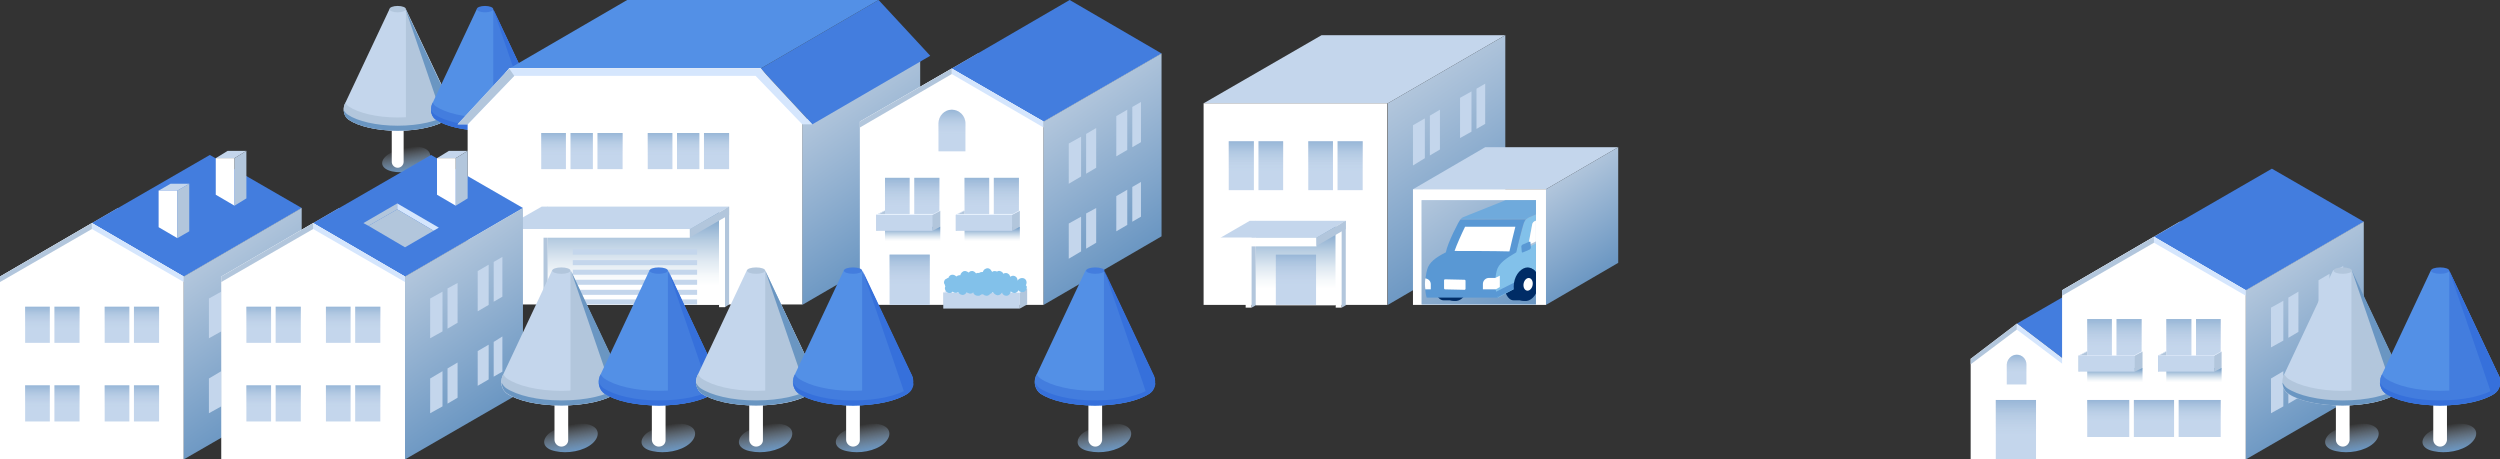<?xml version="1.0" encoding="utf-8"?>
<!-- Generator: Adobe Illustrator 27.0.0, SVG Export Plug-In . SVG Version: 6.00 Build 0)  -->
<svg version="1.1" id="レイヤー_1" xmlns="http://www.w3.org/2000/svg" xmlns:xlink="http://www.w3.org/1999/xlink" x="0px"
	 y="0px" viewBox="0 0 546.9 100.5" style="enable-background:new 0 0 546.9 100.5;" xml:space="preserve">
<rect x="0" y="0" width="546.9" height="100.5" fill="#333333" stroke="none"/>
<style type="text/css">
	.st0{fill:url(#SVGID_1_);}
	.st1{fill:#FFFFFF;}
	.st2{fill:#C4D6EC;}
	.st3{fill:#B2C6DC;}
	.st4{fill:#6A96C2;}
	.st5{fill:url(#SVGID_00000121963219779709789440000004695788004670019234_);}
	.st6{fill:#5390E6;}
	.st7{fill:#437DDE;}
	.st8{fill:#3670DB;}
	.st9{fill:url(#SVGID_00000144299086794422141320000000059725022941919903_);}
	.st10{fill:url(#SVGID_00000145047750559173163400000014069308477891286461_);}
	.st11{opacity:0.5;fill:url(#SVGID_00000051363707832561652000000003753263244434421943_);enable-background:new    ;}
	.st12{opacity:0.5;fill:url(#SVGID_00000100369553529238695470000001564163011546944412_);enable-background:new    ;}
	.st13{fill:#D5E6FD;}
	.st14{opacity:0.5;fill:url(#SVGID_00000008859024034005299220000000824281595573772422_);enable-background:new    ;}
	.st15{fill:url(#SVGID_00000016067899015183664590000011312735581963135146_);}
	.st16{opacity:0.5;fill:url(#SVGID_00000132052364191787873180000017621518451711899023_);enable-background:new    ;}
	.st17{opacity:0.5;fill:url(#SVGID_00000036228480763801668810000005827347334905615498_);enable-background:new    ;}
	.st18{opacity:0.5;fill:url(#SVGID_00000070104007699148771680000009256005600257326514_);enable-background:new    ;}
	.st19{fill:url(#SVGID_00000129905591361614641030000013524494339485925296_);}
	.st20{fill:url(#SVGID_00000103236392227940139270000000971750371240075434_);}
	.st21{fill:#EAF3FF;}
	.st22{fill:#82C1EA;}
	.st23{fill:url(#SVGID_00000078041384688924308350000005204695068859101356_);}
	.st24{opacity:0.5;fill:url(#SVGID_00000105393010719464336690000007989758838768307104_);enable-background:new    ;}
	.st25{opacity:0.5;fill:url(#SVGID_00000179638129644328795400000011430603547269388932_);enable-background:new    ;}
	.st26{opacity:0.5;fill:url(#SVGID_00000150082073220684733460000008949078937743905929_);enable-background:new    ;}
	.st27{opacity:0.5;fill:url(#SVGID_00000085217359273197311630000017272092089307725218_);enable-background:new    ;}
	.st28{clip-path:url(#SVGID_00000145041556785454642930000000687451656143663793_);}
	.st29{fill:url(#SVGID_00000093171296947841676720000007970278412442440837_);}
	.st30{opacity:0.5;fill:url(#SVGID_00000000218906874820482280000016058654265403506322_);enable-background:new    ;}
	.st31{opacity:0.5;fill:url(#SVGID_00000113321334391848686010000000313234772343441061_);enable-background:new    ;}
	.st32{opacity:0.5;fill:url(#SVGID_00000026139880608698555050000010768395026238946198_);enable-background:new    ;}
	.st33{opacity:0.5;fill:url(#SVGID_00000177480000398968214000000017143955469534788992_);enable-background:new    ;}
	.st34{fill:url(#SVGID_00000159434138598140689300000015509850520254596543_);}
	.st35{fill:url(#SVGID_00000091710308622125895410000014247019469935484328_);}
	.st36{fill:url(#SVGID_00000168815780347273979530000001671067940839353224_);}
	.st37{fill:url(#SVGID_00000181784192839363914360000011635832676497124530_);}
	.st38{fill:url(#SVGID_00000033370994356752398690000010168990044936768682_);}
	.st39{fill:url(#SVGID_00000025424914723610276080000008198729892277426316_);}
	.st40{opacity:0.5;fill:url(#SVGID_00000055667311323967587450000003451984183351548056_);enable-background:new    ;}
	.st41{opacity:0.5;fill:url(#SVGID_00000026123398276223166870000008169503703316579217_);enable-background:new    ;}
	.st42{fill:url(#SVGID_00000163766604507265747930000013020065971044668554_);}
	.st43{fill:url(#SVGID_00000123435806566191115070000006704539154890794632_);}
	.st44{clip-path:url(#SVGID_00000055707394002267634120000012465494708464898701_);}
	.st45{fill:#6FAADC;}
	.st46{fill:#002C66;}
	.st47{fill:#5998D4;}
	.st48{fill:url(#SVGID_00000181768830312755815870000004095050405504630439_);}
	.st49{opacity:0.5;fill:url(#SVGID_00000085953511177558274590000004476111887558691224_);enable-background:new    ;}
	.st50{opacity:0.5;fill:url(#SVGID_00000023262730347850546770000010156846320306864061_);enable-background:new    ;}
	.st51{fill:url(#SVGID_00000116938508533595234090000000629400184963512992_);}
	.st52{opacity:0.5;fill:url(#SVGID_00000138567134870737953920000000834096143963932085_);enable-background:new    ;}
	.st53{fill:url(#SVGID_00000003082637604056954530000002214205903656447877_);}
	.st54{opacity:0.5;fill:url(#SVGID_00000119078548121411689280000005328168041205115814_);enable-background:new    ;}
	.st55{opacity:0.5;fill:url(#SVGID_00000085244570063635467300000016438231776965876148_);enable-background:new    ;}
	.st56{fill:url(#SVGID_00000182493602019741131740000004520740747072526484_);}
	.st57{fill:url(#SVGID_00000176012289821253113810000000265694557328270491_);}
	.st58{opacity:0.5;fill:url(#SVGID_00000103228948781997549970000013325501739953543841_);enable-background:new    ;}
	.st59{fill:url(#SVGID_00000016778613619344582420000003501311468602337690_);}
	.st60{fill:url(#SVGID_00000008828756174499758020000004899224109122416011_);}
</style>
<g>
	<g>
		<g>
			
				<linearGradient id="SVGID_1_" gradientUnits="userSpaceOnUse" x1="6886.092" y1="4921.123" x2="6885.387" y2="4924.098" gradientTransform="matrix(1.006 0.233 2.143 -2.06 -17388.154 8571.305)">
				<stop  offset="0" style="stop-color:#6A96C2"/>
				<stop  offset="1" style="stop-color:#B2C6DC;stop-opacity:0"/>
			</linearGradient>
			<path class="st0" d="M93.1,36c-1.7,1.5-5,2-7.3,1.5s-2.9-2-1.3-3.4s5.3-2.4,7.6-1.9C94.6,32.8,94.6,34.7,93.1,36z"/>
			<g>
				<path class="st1" d="M87,36.7c-0.7,0-1.3-0.6-1.3-1.3V16.3c0-0.7,0.6-1.3,1.3-1.3s1.3,0.6,1.3,1.3v19.1
					C88.3,36.1,87.7,36.7,87,36.7z"/>
				<path class="st2" d="M98.6,22.8c0.5,1.2,0.1,2.7-0.9,3.4c-2,1.4-6.1,2.4-10.7,2.4s-8.6-1-10.7-2.4c-1-0.7-1.4-2.2-0.9-3.4l0,0
					L85.2,2h3.5L98.6,22.8L98.6,22.8z"/>
				<ellipse class="st3" cx="87" cy="2" rx="1.8" ry="0.7"/>
				<g>
					<path class="st3" d="M98.4,22.4c-0.2,0.3-0.4,0.6-0.7,0.9c-2,1.4-6.1,2.4-10.7,2.4s-8.6-1-10.7-2.4c-0.3-0.2-0.6-0.5-0.7-0.9
						l-0.2,0.4l0,0c-0.5,1.2-0.1,2.7,0.9,3.4c2,1.4,6.1,2.4,10.7,2.4s8.6-1,10.7-2.4c1-0.7,1.4-2.2,0.9-3.4L98.4,22.4z"/>
				</g>
				<path class="st3" d="M98.6,22.8c0.5,1.2,0.3,4.6-9.8,5.6V2L98.6,22.8L98.6,22.8z"/>
				<path class="st4" d="M97.6,26.2c-0.2,0.1-0.3,0.2-0.5,0.3l-0.4-1.1l-0.3-0.9L88.7,2l9.8,20.8l0,0C99,24.1,98.7,25.5,97.6,26.2z"
					/>
				<g>
					<path class="st4" d="M76.3,26.2c2,1.4,6.1,2.4,10.7,2.4s8.6-1,10.7-2.4c0.7-0.5,1.1-1.3,1.1-2.1c-0.2,0.4-0.5,0.8-0.9,1
						c-2.1,1.4-6.2,2.4-10.9,2.4c-4.7,0-8.8-1-10.9-2.4c-0.4-0.3-0.7-0.6-0.9-1C75.2,25,75.6,25.8,76.3,26.2z"/>
				</g>
			</g>
		</g>
		<g>
			
				<linearGradient id="SVGID_00000050637756292963968170000000316528264457975688_" gradientUnits="userSpaceOnUse" x1="6901.391" y1="4922.852" x2="6900.685" y2="4925.827" gradientTransform="matrix(1.006 0.233 2.143 -2.06 -17388.154 8571.305)">
				<stop  offset="0" style="stop-color:#6A96C2"/>
				<stop  offset="1" style="stop-color:#B2C6DC;stop-opacity:0"/>
			</linearGradient>
			<path style="fill:url(#SVGID_00000050637756292963968170000000316528264457975688_);" d="M112.2,36c-1.7,1.5-5,2-7.3,1.5
				s-2.9-2-1.3-3.4s5.3-2.4,7.6-1.9C113.7,32.8,113.7,34.7,112.2,36z"/>
			<g>
				<path class="st1" d="M106.1,36.7c-0.7,0-1.3-0.6-1.3-1.3V16.3c0-0.7,0.6-1.3,1.3-1.3s1.3,0.6,1.3,1.3v19.1
					C107.4,36.1,106.8,36.7,106.1,36.7z"/>
				<path class="st6" d="M117.7,22.8c0.5,1.2,0.1,2.7-0.9,3.4c-2,1.4-6.1,2.4-10.7,2.4s-8.6-1-10.7-2.4c-1-0.7-1.4-2.2-0.9-3.4l0,0
					L104.3,2h3.5L117.7,22.8L117.7,22.8z"/>
				<ellipse class="st7" cx="106.1" cy="2" rx="1.8" ry="0.7"/>
				<g>
					<path class="st7" d="M117.5,22.4c-0.2,0.3-0.4,0.6-0.7,0.9c-2,1.4-6.1,2.4-10.7,2.4s-8.6-1-10.7-2.4c-0.3-0.2-0.6-0.5-0.7-0.9
						l-0.2,0.4l0,0c-0.5,1.2-0.1,2.7,0.9,3.4c2,1.4,6.1,2.4,10.7,2.4s8.6-1,10.7-2.4c1-0.7,1.4-2.2,0.9-3.4L117.5,22.4z"/>
				</g>
				<path class="st7" d="M117.7,22.8c0.5,1.2,0.3,4.6-9.8,5.6V2L117.7,22.8L117.7,22.8z"/>
				<path class="st8" d="M116.8,26.2c-0.2,0.1-0.3,0.2-0.5,0.3l-0.4-1.1l-0.3-0.9L107.9,2l9.8,20.8l0,0
					C118.2,24.1,117.8,25.5,116.8,26.2z"/>
				<g>
					<path class="st8" d="M95.4,26.2c2,1.4,6.1,2.4,10.7,2.4s8.6-1,10.7-2.4c0.7-0.5,1.1-1.3,1.1-2.1c-0.2,0.4-0.5,0.8-0.9,1
						c-2.1,1.4-6.2,2.4-10.9,2.4c-4.7,0-8.8-1-10.9-2.4c-0.4-0.3-0.7-0.6-0.9-1C94.3,25,94.7,25.8,95.4,26.2z"/>
				</g>
			</g>
		</g>
	</g>
	<g>
		
			<linearGradient id="SVGID_00000162312139496188118380000005274608434066917558_" gradientUnits="userSpaceOnUse" x1="198.517" y1="48.351" x2="178.236" y2="77.316" gradientTransform="matrix(1 0 0 -1 0 102)">
			<stop  offset="0" style="stop-color:#6A96C2"/>
			<stop  offset="1" style="stop-color:#B2C6DC"/>
		</linearGradient>
		<polygon style="fill:url(#SVGID_00000162312139496188118380000005274608434066917558_);" points="175.5,66.7 201.3,51.7 
			201.3,11.7 175.5,26.6 		"/>
		<polygon class="st7" points="177.7,27.2 166.4,15 192.2,0 203.5,12.2 		"/>
		<polygon class="st6" points="166.4,15 111.4,15 137.2,0 192.2,0 		"/>
		<polygon class="st1" points="175.5,26.6 175.5,66.6 102.3,66.6 102.3,26.6 111.4,14.9 166.4,14.9 		"/>
		
			<linearGradient id="SVGID_00000111181138943865717210000006991454237286918817_" gradientUnits="userSpaceOnUse" x1="138.55" y1="35.347" x2="138.55" y2="56.347" gradientTransform="matrix(1 0 0 -1 0 102)">
			<stop  offset="0.2" style="stop-color:#FFFFFF"/>
			<stop  offset="0.301" style="stop-color:#F6F9FB"/>
			<stop  offset="0.465" style="stop-color:#DEE8F1"/>
			<stop  offset="0.673" style="stop-color:#B6CCE1"/>
			<stop  offset="0.913" style="stop-color:#7FA5CB"/>
			<stop  offset="1" style="stop-color:#6A96C2"/>
		</linearGradient>
		
			<rect x="119.8" y="45.7" style="fill:url(#SVGID_00000111181138943865717210000006991454237286918817_);" width="37.5" height="21"/>
		<g>
			<rect x="125.3" y="61.2" class="st2" width="27.2" height="1.1"/>
			<rect x="125.3" y="63.4" class="st2" width="27.2" height="1.1"/>
			<rect x="125.3" y="54.5" class="st2" width="27.2" height="1.2"/>
			<rect x="125.3" y="59" class="st2" width="27.2" height="1.1"/>
			<rect x="125.3" y="65.5" class="st2" width="27.2" height="1.1"/>
			<rect x="125.3" y="56.9" class="st2" width="27.2" height="1.1"/>
		</g>
		<g>
			<rect x="141.7" y="29.1" class="st2" width="17.8" height="7.9"/>
			
				<linearGradient id="SVGID_00000086689514666070159670000004152219192872064191_" gradientUnits="userSpaceOnUse" x1="150.6" y1="64.969" x2="150.6" y2="72.892" gradientTransform="matrix(1 0 0 -1 0 102)">
				<stop  offset="0.4" style="stop-color:#B2C6DC;stop-opacity:0"/>
				<stop  offset="0.529" style="stop-color:#A9C0D9;stop-opacity:0.215"/>
				<stop  offset="0.74" style="stop-color:#91B0D0;stop-opacity:0.566"/>
				<stop  offset="1" style="stop-color:#6A96C2"/>
			</linearGradient>
			
				<rect x="141.7" y="29.1" style="opacity:0.5;fill:url(#SVGID_00000086689514666070159670000004152219192872064191_);enable-background:new    ;" width="17.8" height="7.9"/>
			<path class="st1" d="M147.6,38.1c-0.3,0-0.5-0.2-0.5-0.5v-9c0-0.3,0.2-0.5,0.5-0.5s0.5,0.2,0.5,0.5v9
				C148.1,37.9,147.9,38.1,147.6,38.1z"/>
			<path class="st1" d="M153.5,38.1c-0.3,0-0.5-0.2-0.5-0.5v-9c0-0.3,0.2-0.5,0.5-0.5s0.5,0.2,0.5,0.5v9
				C154,37.9,153.8,38.1,153.5,38.1z"/>
		</g>
		<g>
			<rect x="118.4" y="29.1" class="st2" width="17.8" height="7.9"/>
			
				<linearGradient id="SVGID_00000172421468412133062940000004933359960464407739_" gradientUnits="userSpaceOnUse" x1="127.3" y1="64.969" x2="127.3" y2="72.892" gradientTransform="matrix(1 0 0 -1 0 102)">
				<stop  offset="0.4" style="stop-color:#B2C6DC;stop-opacity:0"/>
				<stop  offset="0.529" style="stop-color:#A9C0D9;stop-opacity:0.215"/>
				<stop  offset="0.74" style="stop-color:#91B0D0;stop-opacity:0.566"/>
				<stop  offset="1" style="stop-color:#6A96C2"/>
			</linearGradient>
			
				<rect x="118.4" y="29.1" style="opacity:0.5;fill:url(#SVGID_00000172421468412133062940000004933359960464407739_);enable-background:new    ;" width="17.8" height="7.9"/>
			<path class="st1" d="M124.3,38.1c-0.3,0-0.5-0.2-0.5-0.5v-9c0-0.3,0.2-0.5,0.5-0.5s0.5,0.2,0.5,0.5v9
				C124.8,37.9,124.6,38.1,124.3,38.1z"/>
			<path class="st1" d="M130.2,38.1c-0.3,0-0.5-0.2-0.5-0.5v-9c0-0.3,0.2-0.5,0.5-0.5s0.5,0.2,0.5,0.5v9
				C130.7,37.9,130.5,38.1,130.2,38.1z"/>
		</g>
		<g>
			<g>
				<rect x="157.3" y="45.7" class="st1" width="1.3" height="21.5"/>
				<polygon class="st3" points="158.6,67.2 159.5,66.6 159.5,45.2 158.6,45.7 				"/>
			</g>
			<g>
				<rect x="117.6" y="45.7" class="st1" width="1.3" height="21.5"/>
				<polygon class="st3" points="118.9,67.2 119.8,66.6 119.8,45.2 118.9,45.7 				"/>
			</g>
			<polygon class="st2" points="151,50.1 109.9,50.1 118.5,45.2 159.5,45.2 			"/>
			<rect x="109.9" y="50.1" class="st1" width="41" height="1.9"/>
			<polygon class="st3" points="151,51.9 159.5,47 159.5,45.2 151,50.1 			"/>
		</g>
		<polygon class="st13" points="166.4,15 111.4,15 100.1,27.2 102.3,27.2 112.5,16.6 165.3,16.6 175.5,27.2 177.7,27.2 		"/>
		<polygon class="st3" points="111.4,15 100.1,27.2 102.3,27.2 112.5,16.6 		"/>
	</g>
	<g>
		<polygon class="st2" points="228.3,26.6 188.1,26.6 213.9,11.7 254.1,11.7 		"/>
		<polygon class="st7" points="228.3,26.6 208.2,15 234,0 254.1,11.7 		"/>
		<polygon class="st1" points="228.3,26.6 228.3,66.7 188.1,66.7 188.1,26.6 208.2,15 		"/>
		<rect x="194.6" y="55.7" class="st2" width="8.8" height="11"/>
		
			<linearGradient id="SVGID_00000168838632599201984830000011090957244995214013_" gradientUnits="userSpaceOnUse" x1="199" y1="35.347" x2="199" y2="46.347" gradientTransform="matrix(1 0 0 -1 0 102)">
			<stop  offset="0.4" style="stop-color:#B2C6DC;stop-opacity:0"/>
			<stop  offset="0.529" style="stop-color:#A9C0D9;stop-opacity:0.215"/>
			<stop  offset="0.74" style="stop-color:#91B0D0;stop-opacity:0.566"/>
			<stop  offset="1" style="stop-color:#6A96C2"/>
		</linearGradient>
		
			<rect x="194.6" y="55.7" style="opacity:0.5;fill:url(#SVGID_00000168838632599201984830000011090957244995214013_);enable-background:new    ;" width="8.8" height="11"/>
		<polygon class="st13" points="208.2,16.2 228.3,27.9 228.3,26.6 208.2,15 		"/>
		<polygon class="st3" points="188.1,26.6 188.1,27.9 208.2,16.2 208.2,15 		"/>
		
			<linearGradient id="SVGID_00000129198290247237452870000008116822915966057858_" gradientUnits="userSpaceOnUse" x1="251.317" y1="48.351" x2="231.036" y2="77.316" gradientTransform="matrix(1 0 0 -1 0 102)">
			<stop  offset="0" style="stop-color:#6A96C2"/>
			<stop  offset="1" style="stop-color:#B2C6DC"/>
		</linearGradient>
		<polygon style="fill:url(#SVGID_00000129198290247237452870000008116822915966057858_);" points="228.3,66.7 254.1,51.7 
			254.1,11.7 228.3,26.6 		"/>
		<path class="st2" d="M208.2,24L208.2,24c1.6,0,3,1.3,3,3v6.1h-5.9V27C205.3,25.4,206.6,24,208.2,24z"/>
		
			<linearGradient id="SVGID_00000114066345780173213900000013539729071508127131_" gradientUnits="userSpaceOnUse" x1="208.25" y1="68.93" x2="208.25" y2="77.954" gradientTransform="matrix(1 0 0 -1 0 102)">
			<stop  offset="0.4" style="stop-color:#B2C6DC;stop-opacity:0"/>
			<stop  offset="0.529" style="stop-color:#A9C0D9;stop-opacity:0.215"/>
			<stop  offset="0.74" style="stop-color:#91B0D0;stop-opacity:0.566"/>
			<stop  offset="1" style="stop-color:#6A96C2"/>
		</linearGradient>
		<path style="opacity:0.5;fill:url(#SVGID_00000114066345780173213900000013539729071508127131_);enable-background:new    ;" d="
			M208.2,24L208.2,24c1.6,0,3,1.3,3,3v6.1h-5.9V27C205.3,25.4,206.6,24,208.2,24z"/>
		<rect x="193.6" y="38.9" class="st2" width="11.9" height="10.7"/>
		<rect x="211" y="38.9" class="st2" width="11.9" height="10.7"/>
		
			<linearGradient id="SVGID_00000032628376147624802470000004238404330619992709_" gradientUnits="userSpaceOnUse" x1="199.55" y1="52.4" x2="199.55" y2="63.073" gradientTransform="matrix(1 0 0 -1 0 102)">
			<stop  offset="0.4" style="stop-color:#B2C6DC;stop-opacity:0"/>
			<stop  offset="0.529" style="stop-color:#A9C0D9;stop-opacity:0.215"/>
			<stop  offset="0.74" style="stop-color:#91B0D0;stop-opacity:0.566"/>
			<stop  offset="1" style="stop-color:#6A96C2"/>
		</linearGradient>
		
			<rect x="193.6" y="38.9" style="opacity:0.5;fill:url(#SVGID_00000032628376147624802470000004238404330619992709_);enable-background:new    ;" width="11.9" height="10.7"/>
		
			<linearGradient id="SVGID_00000049181592616044546030000009939769101240934033_" gradientUnits="userSpaceOnUse" x1="216.95" y1="52.4" x2="216.95" y2="63.073" gradientTransform="matrix(1 0 0 -1 0 102)">
			<stop  offset="0.4" style="stop-color:#B2C6DC;stop-opacity:0"/>
			<stop  offset="0.529" style="stop-color:#A9C0D9;stop-opacity:0.215"/>
			<stop  offset="0.74" style="stop-color:#91B0D0;stop-opacity:0.566"/>
			<stop  offset="1" style="stop-color:#6A96C2"/>
		</linearGradient>
		
			<rect x="211" y="38.9" style="opacity:0.5;fill:url(#SVGID_00000049181592616044546030000009939769101240934033_);enable-background:new    ;" width="11.9" height="10.7"/>
		
			<linearGradient id="SVGID_00000068677462417478302270000012807845823075692958_" gradientUnits="userSpaceOnUse" x1="199.65" y1="48.4" x2="199.65" y2="52.4" gradientTransform="matrix(1 0 0 -1 0 102)">
			<stop  offset="0.2" style="stop-color:#FFFFFF"/>
			<stop  offset="0.301" style="stop-color:#F6F9FB"/>
			<stop  offset="0.465" style="stop-color:#DEE8F1"/>
			<stop  offset="0.673" style="stop-color:#B6CCE1"/>
			<stop  offset="0.913" style="stop-color:#7FA5CB"/>
			<stop  offset="1" style="stop-color:#6A96C2"/>
		</linearGradient>
		
			<rect x="193.6" y="49.6" style="fill:url(#SVGID_00000068677462417478302270000012807845823075692958_);" width="12.1" height="4"/>
		
			<linearGradient id="SVGID_00000171712450541420390010000013098420613542284935_" gradientUnits="userSpaceOnUse" x1="217.05" y1="48.4" x2="217.05" y2="52.4" gradientTransform="matrix(1 0 0 -1 0 102)">
			<stop  offset="0.2" style="stop-color:#FFFFFF"/>
			<stop  offset="0.301" style="stop-color:#F6F9FB"/>
			<stop  offset="0.465" style="stop-color:#DEE8F1"/>
			<stop  offset="0.673" style="stop-color:#B6CCE1"/>
			<stop  offset="0.913" style="stop-color:#7FA5CB"/>
			<stop  offset="1" style="stop-color:#6A96C2"/>
		</linearGradient>
		<rect x="211" y="49.6" style="fill:url(#SVGID_00000171712450541420390010000013098420613542284935_);" width="12.1" height="4"/>
		<path class="st1" d="M199.5,50.1c-0.3,0-0.5-0.2-0.5-0.5V37.8c0-0.3,0.2-0.5,0.5-0.5s0.5,0.2,0.5,0.5v11.8
			C200,49.9,199.8,50.1,199.5,50.1z"/>
		<path class="st1" d="M216.9,50.1c-0.3,0-0.5-0.2-0.5-0.5V37.8c0-0.3,0.2-0.5,0.5-0.5s0.5,0.2,0.5,0.5v11.8
			C217.4,49.9,217.2,50.1,216.9,50.1z"/>
		<g>
			<polygon class="st2" points="233.8,31.4 233.8,40.2 236.5,38.6 236.5,29.9 			"/>
			<polygon class="st2" points="237.6,38 239.8,36.7 239.8,28 237.6,29.3 			"/>
			<polygon class="st2" points="247.7,23.4 247.7,32.2 249.6,31.1 249.6,22.3 			"/>
			<polygon class="st2" points="244.2,25.4 244.2,34.2 246.6,32.8 246.6,24 			"/>
			<polygon class="st2" points="237.6,54.4 239.8,53.1 239.8,45.5 237.6,46.7 			"/>
			<polygon class="st2" points="233.8,48.9 233.8,56.6 236.5,55 236.5,47.4 			"/>
			<polygon class="st2" points="244.2,42.9 244.2,50.6 246.6,49.2 246.6,41.5 			"/>
			<polygon class="st2" points="247.7,48.5 249.6,47.4 249.6,39.8 247.7,40.9 			"/>
		</g>
		<g>
			<polygon class="st3" points="193.4,46.1 191.7,47 191.7,50.5 193.4,49.6 193.6,49.6 193.6,46.1 			"/>
			<polygon class="st21" points="193.6,46.1 192,47 191.7,47 193.4,46.1 			"/>
			<rect x="191.7" y="47" class="st2" width="12.3" height="3.5"/>
			<polygon class="st21" points="191.7,47 204,47 204.3,46.8 192,46.8 			"/>
			<polygon class="st3" points="205.7,46.1 204,47 204,50.5 205.7,49.6 			"/>
			<polygon class="st21" points="205.7,46.1 204,47 203.8,47 205.5,46.1 			"/>
		</g>
		<g>
			<polygon class="st3" points="210.8,46.1 209.1,47 209.1,50.5 210.8,49.6 211,49.6 211,46.1 			"/>
			<polygon class="st21" points="211,46.1 209.3,47 209.1,47 210.8,46.1 			"/>
			<rect x="209.1" y="47" class="st2" width="12.3" height="3.5"/>
			<polygon class="st21" points="209.1,47 221.4,47 221.7,46.8 209.4,46.8 			"/>
			<polygon class="st3" points="223.1,46.1 221.4,47 221.4,50.5 223.1,49.6 			"/>
			<polygon class="st21" points="223.1,46.1 221.4,47 221.2,47 222.8,46.1 			"/>
		</g>
		<polygon class="st3" points="208,63.1 206.4,64 206.4,67.5 208,66.6 208.2,66.6 208.2,63.1 		"/>
		<polygon class="st21" points="208.2,63.1 206.6,64 206.4,64 208,63.1 		"/>
		<rect x="206.4" y="64" class="st2" width="16.7" height="3.5"/>
		<polygon class="st21" points="206.4,64 223.1,64 223.3,63.8 206.6,63.8 		"/>
		<polygon class="st3" points="224.7,63.1 223.1,64 223.1,67.5 224.7,66.6 		"/>
		<polygon class="st21" points="224.7,63.1 223.1,64 222.8,64 224.5,63.1 		"/>
		<path class="st22" d="M224.4,62.4c0,0,0.1-0.1,0.1-0.2c0.2-0.5,0-1.1-0.5-1.3s-1.1,0-1.4,0.5l0,0l0,0c0-0.3-0.1-0.6-0.3-0.8
			c-0.3-0.3-0.8-0.4-1.2-0.1c0,0-0.1,0-0.1,0.1c0-0.1,0-0.2-0.1-0.3c0-0.1-0.1-0.2-0.2-0.3c-0.3-0.3-0.8-0.4-1.2-0.1
			c-0.1-0.3-0.4-0.5-0.7-0.6s-0.5,0-0.7,0.1c-0.2-0.1-0.4-0.1-0.6-0.1c-0.2,0-0.3,0.1-0.5,0.2c0-0.1,0-0.2-0.1-0.2
			c-0.2-0.5-0.8-0.8-1.3-0.5l0,0c-0.3,0.1-0.5,0.4-0.6,0.7c-0.3,0-0.5,0-0.8,0.2c0,0,0,0-0.1,0c-0.2,0-0.4,0-0.6,0.1l0,0
			c-0.2-0.3-0.6-0.6-1-0.5l0,0c-0.3,0-0.5,0.2-0.6,0.4c0,0,0,0,0-0.1c0,0-0.1-0.1-0.2-0.1c0,0-0.1-0.1-0.2-0.1
			c-0.1,0-0.1-0.1-0.2-0.1c-0.1,0-0.3,0-0.4,0c-0.1,0-0.1,0-0.2,0.1c-0.1,0-0.1,0.1-0.2,0.1l-0.1,0.1c-0.2,0.2-0.3,0.4-0.3,0.6
			c-0.2,0-0.4,0-0.6,0.1c-0.1,0.1-0.2,0.1-0.3,0.2c0,0,0-0.1-0.1-0.1c-0.4-0.4-1.1-0.4-1.4,0c-0.1,0.1-0.2,0.2-0.2,0.3v0.1h-0.1
			c-0.1,0-0.1,0-0.2,0.1c-0.1,0-0.1,0.1-0.2,0.1c-0.1,0-0.1,0.1-0.2,0.1l-0.1,0.1c0,0-0.1,0.1-0.1,0.2c0,0.1,0,0.1-0.1,0.2
			c0,0.1,0,0.1,0,0.2c0,0.2,0.1,0.4,0.2,0.5c0,0.1,0,0.2,0.1,0.3l0,0c-0.1,0.2-0.1,0.4-0.1,0.6c0.1,0.5,0.5,0.9,1,0.9h0.1
			c0.2,0,0.4-0.1,0.6-0.3c0.1,0.1,0.2,0.1,0.3,0.2c0.3,0.1,0.6,0.1,0.9-0.1c0.2,0.4,0.7,0.7,1.2,0.6c0.3-0.1,0.5-0.3,0.6-0.5
			c0.1,0,0.2,0.1,0.4,0.1c0.3,0.2,0.7,0.2,1.1-0.1c0.1,0.4,0.5,0.7,1,0.7c0.1,0,0.2,0,0.3,0c0.2-0.1,0.4-0.2,0.5-0.3
			c0.1,0,0.1,0,0.2,0c0,0,0.1,0,0.1-0.1c0,0,0,0.1,0.1,0.1c0.1,0.1,0.2,0.2,0.3,0.2s0.2,0.1,0.4,0.1c0.3,0,0.5-0.1,0.7-0.3l0.1-0.1
			c0.2-0.1,0.4-0.2,0.6-0.4c0.1,0.1,0.1,0.2,0.2,0.2c0.1,0.2,0.3,0.3,0.5,0.4c0.1,0,0.2,0.1,0.3,0.1c0.4,0,0.7-0.2,0.9-0.5
			c0,0,0.1,0,0.1-0.1c0.1,0.4,0.5,0.7,0.9,0.7c0,0,0,0,0.1,0c0.5,0,0.9-0.5,0.9-1l0,0c0,0,0,0.1,0.1,0.1c0.2,0.2,0.5,0.3,0.7,0.3
			c0.1,0,0.3,0,0.4-0.1c0.1-0.1,0.2-0.1,0.3-0.2c0.1-0.1,0.1-0.2,0.2-0.3c0.2,0.3,0.5,0.4,0.8,0.4c0.1,0,0.2,0,0.3,0
			c0.5-0.2,0.8-0.7,0.7-1.3C224.5,62.5,224.5,62.5,224.4,62.4z"/>
	</g>
	<g>
		<polygon class="st2" points="40.2,60.5 0,60.5 25.8,45.5 66,45.5 		"/>
		<polygon class="st7" points="40.2,60.5 20.1,48.8 45.9,33.9 66,45.5 		"/>
		<polygon class="st1" points="40.2,60.5 40.2,100.5 0,100.5 0,60.5 20.1,48.8 		"/>
		<polygon class="st13" points="20.1,50.1 40.2,61.7 40.2,60.5 20.1,48.8 		"/>
		<polygon class="st3" points="0,60.5 0,61.7 20.1,50.1 20.1,48.8 		"/>
		
			<linearGradient id="SVGID_00000130642717823113483170000003660544109178111166_" gradientUnits="userSpaceOnUse" x1="63.264" y1="14.484" x2="42.983" y2="43.449" gradientTransform="matrix(1 0 0 -1 0 102)">
			<stop  offset="0" style="stop-color:#6A96C2"/>
			<stop  offset="1" style="stop-color:#B2C6DC"/>
		</linearGradient>
		<polygon style="fill:url(#SVGID_00000130642717823113483170000003660544109178111166_);" points="40.2,100.5 66,85.6 66,45.5 
			40.2,60.5 		"/>
		<rect x="5.5" y="67.1" class="st2" width="11.9" height="7.9"/>
		<rect x="22.9" y="67.1" class="st2" width="11.9" height="7.9"/>
		<rect x="5.5" y="84.3" class="st2" width="11.9" height="7.9"/>
		<rect x="22.9" y="84.3" class="st2" width="11.9" height="7.9"/>
		
			<linearGradient id="SVGID_00000178171498196706725050000003944186058684953774_" gradientUnits="userSpaceOnUse" x1="11.45" y1="27" x2="11.45" y2="34.923" gradientTransform="matrix(1 0 0 -1 0 102)">
			<stop  offset="0.4" style="stop-color:#B2C6DC;stop-opacity:0"/>
			<stop  offset="0.529" style="stop-color:#A9C0D9;stop-opacity:0.215"/>
			<stop  offset="0.74" style="stop-color:#91B0D0;stop-opacity:0.566"/>
			<stop  offset="1" style="stop-color:#6A96C2"/>
		</linearGradient>
		
			<rect x="5.5" y="67.1" style="opacity:0.5;fill:url(#SVGID_00000178171498196706725050000003944186058684953774_);enable-background:new    ;" width="11.9" height="7.9"/>
		
			<linearGradient id="SVGID_00000038378300289199662660000010156412979637575056_" gradientUnits="userSpaceOnUse" x1="28.85" y1="27" x2="28.85" y2="34.923" gradientTransform="matrix(1 0 0 -1 0 102)">
			<stop  offset="0.4" style="stop-color:#B2C6DC;stop-opacity:0"/>
			<stop  offset="0.529" style="stop-color:#A9C0D9;stop-opacity:0.215"/>
			<stop  offset="0.74" style="stop-color:#91B0D0;stop-opacity:0.566"/>
			<stop  offset="1" style="stop-color:#6A96C2"/>
		</linearGradient>
		
			<rect x="22.9" y="67.1" style="opacity:0.5;fill:url(#SVGID_00000038378300289199662660000010156412979637575056_);enable-background:new    ;" width="11.9" height="7.9"/>
		
			<linearGradient id="SVGID_00000070825793466673547600000000591200551816422836_" gradientUnits="userSpaceOnUse" x1="11.45" y1="9.728" x2="11.45" y2="17.651" gradientTransform="matrix(1 0 0 -1 0 102)">
			<stop  offset="0.4" style="stop-color:#B2C6DC;stop-opacity:0"/>
			<stop  offset="0.529" style="stop-color:#A9C0D9;stop-opacity:0.215"/>
			<stop  offset="0.74" style="stop-color:#91B0D0;stop-opacity:0.566"/>
			<stop  offset="1" style="stop-color:#6A96C2"/>
		</linearGradient>
		
			<rect x="5.5" y="84.3" style="opacity:0.5;fill:url(#SVGID_00000070825793466673547600000000591200551816422836_);enable-background:new    ;" width="11.9" height="7.9"/>
		
			<linearGradient id="SVGID_00000073683512563802823360000011002657107654708918_" gradientUnits="userSpaceOnUse" x1="28.85" y1="9.728" x2="28.85" y2="17.651" gradientTransform="matrix(1 0 0 -1 0 102)">
			<stop  offset="0.4" style="stop-color:#B2C6DC;stop-opacity:0"/>
			<stop  offset="0.529" style="stop-color:#A9C0D9;stop-opacity:0.215"/>
			<stop  offset="0.74" style="stop-color:#91B0D0;stop-opacity:0.566"/>
			<stop  offset="1" style="stop-color:#6A96C2"/>
		</linearGradient>
		
			<rect x="22.9" y="84.3" style="opacity:0.5;fill:url(#SVGID_00000073683512563802823360000011002657107654708918_);enable-background:new    ;" width="11.9" height="7.9"/>
		<path class="st1" d="M11.4,75.5c-0.3,0-0.5-0.2-0.5-0.5v-9c0-0.3,0.2-0.5,0.5-0.5s0.5,0.2,0.5,0.5v9
			C11.9,75.3,11.7,75.5,11.4,75.5z"/>
		<path class="st1" d="M28.8,75.5c-0.3,0-0.5-0.2-0.5-0.5v-9c0-0.3,0.2-0.5,0.5-0.5s0.5,0.2,0.5,0.5v9
			C29.3,75.3,29.1,75.5,28.8,75.5z"/>
		<path class="st1" d="M11.4,92.8c-0.3,0-0.5-0.2-0.5-0.5v-9c0-0.3,0.2-0.5,0.5-0.5s0.5,0.2,0.5,0.5v9
			C11.9,92.5,11.7,92.8,11.4,92.8z"/>
		<path class="st1" d="M28.8,92.8c-0.3,0-0.5-0.2-0.5-0.5v-9c0-0.3,0.2-0.5,0.5-0.5s0.5,0.2,0.5,0.5v9
			C29.3,92.5,29.1,92.8,28.8,92.8z"/>
		<g>
			<polygon class="st2" points="51.3,34.6 47.2,34.6 49.8,33 53.9,33 			"/>
			<polygon class="st1" points="51.3,45 47.2,42.6 47.2,34.6 51.3,34.6 			"/>
			<polygon class="st3" points="51.3,45 53.9,43.4 53.9,33 51.3,34.6 			"/>
		</g>
		<g>
			<polygon class="st2" points="38.8,41.7 34.7,41.7 37.3,40.2 41.4,40.2 			"/>
			<polygon class="st1" points="38.8,52.1 34.7,49.7 34.7,41.7 38.8,41.7 			"/>
			<polygon class="st3" points="38.8,52.1 41.4,50.6 41.4,40.2 38.8,41.7 			"/>
		</g>
		<g>
			<polygon class="st2" points="45.7,65.3 45.7,74 48.4,72.5 48.4,63.8 			"/>
			<polygon class="st2" points="49.5,71.9 51.7,70.6 51.7,61.9 49.5,63.1 			"/>
			<polygon class="st2" points="56.1,59.3 56.1,68.1 58.5,66.7 58.5,57.9 			"/>
			<polygon class="st2" points="59.6,57.3 59.6,66 61.5,64.9 61.5,56.2 			"/>
			<polygon class="st2" points="49.5,88.3 51.7,87 51.7,79.3 49.5,80.6 			"/>
			<polygon class="st2" points="45.7,82.8 45.7,90.4 48.4,88.9 48.4,81.2 			"/>
			<polygon class="st2" points="56.1,76.8 56.1,84.4 58.5,83 58.5,75.4 			"/>
			<polygon class="st2" points="59.6,82.4 61.5,81.3 61.5,73.6 59.6,74.8 			"/>
		</g>
	</g>
	<g>
		<polygon class="st2" points="88.6,60.5 48.4,60.5 74.2,45.5 114.4,45.5 		"/>
		<polygon class="st7" points="88.6,60.5 68.5,48.8 94.3,33.9 114.4,45.5 		"/>
		<g>
			<g>
				<defs>
					<polygon id="SVGID_00000075146947677806794600000000140619346178532498_" points="79.5,48.8 86.9,44.5 96,49.8 88.6,54.1 					
						"/>
				</defs>
				<clipPath id="SVGID_00000134238849865852601930000008119084544436615089_">
					<use xlink:href="#SVGID_00000075146947677806794600000000140619346178532498_"  style="overflow:visible;"/>
				</clipPath>
				<g style="clip-path:url(#SVGID_00000134238849865852601930000008119084544436615089_);">
					<polygon class="st3" points="79.5,48.8 86.9,44.5 86.9,45.8 80.6,49.4 					"/>
					<polygon class="st13" points="86.9,45.8 86.9,44.5 96,49.8 94.9,50.5 					"/>
					<polygon class="st3" points="80.6,49.4 86.9,45.8 94.9,50.5 88.6,54.1 					"/>
				</g>
			</g>
		</g>
		<polygon class="st1" points="88.6,60.5 88.6,100.5 48.4,100.5 48.4,60.5 68.5,48.8 		"/>
		<polygon class="st13" points="68.5,50.1 88.6,61.7 88.6,60.5 68.5,48.8 		"/>
		<polygon class="st3" points="48.4,60.5 48.4,61.7 68.5,50.1 68.5,48.8 		"/>
		
			<linearGradient id="SVGID_00000174596874732985800740000015824149842706869896_" gradientUnits="userSpaceOnUse" x1="111.664" y1="14.484" x2="91.383" y2="43.449" gradientTransform="matrix(1 0 0 -1 0 102)">
			<stop  offset="0" style="stop-color:#6A96C2"/>
			<stop  offset="1" style="stop-color:#B2C6DC"/>
		</linearGradient>
		<polygon style="fill:url(#SVGID_00000174596874732985800740000015824149842706869896_);" points="88.6,100.5 114.4,85.6 
			114.4,45.5 88.6,60.5 		"/>
		<rect x="53.9" y="67.1" class="st2" width="11.9" height="7.9"/>
		<rect x="71.3" y="67.1" class="st2" width="11.9" height="7.9"/>
		<rect x="53.9" y="84.3" class="st2" width="11.9" height="7.9"/>
		<rect x="71.3" y="84.3" class="st2" width="11.9" height="7.9"/>
		
			<linearGradient id="SVGID_00000000214716636868703750000003091120104281882513_" gradientUnits="userSpaceOnUse" x1="59.85" y1="27" x2="59.85" y2="34.923" gradientTransform="matrix(1 0 0 -1 0 102)">
			<stop  offset="0.4" style="stop-color:#B2C6DC;stop-opacity:0"/>
			<stop  offset="0.529" style="stop-color:#A9C0D9;stop-opacity:0.215"/>
			<stop  offset="0.74" style="stop-color:#91B0D0;stop-opacity:0.566"/>
			<stop  offset="1" style="stop-color:#6A96C2"/>
		</linearGradient>
		
			<rect x="53.9" y="67.1" style="opacity:0.5;fill:url(#SVGID_00000000214716636868703750000003091120104281882513_);enable-background:new    ;" width="11.9" height="7.9"/>
		
			<linearGradient id="SVGID_00000080925700798941687970000018438853248359663804_" gradientUnits="userSpaceOnUse" x1="77.25" y1="27" x2="77.25" y2="34.923" gradientTransform="matrix(1 0 0 -1 0 102)">
			<stop  offset="0.4" style="stop-color:#B2C6DC;stop-opacity:0"/>
			<stop  offset="0.529" style="stop-color:#A9C0D9;stop-opacity:0.215"/>
			<stop  offset="0.74" style="stop-color:#91B0D0;stop-opacity:0.566"/>
			<stop  offset="1" style="stop-color:#6A96C2"/>
		</linearGradient>
		
			<rect x="71.3" y="67.1" style="opacity:0.5;fill:url(#SVGID_00000080925700798941687970000018438853248359663804_);enable-background:new    ;" width="11.9" height="7.9"/>
		
			<linearGradient id="SVGID_00000051366017997713924950000017802537432667634869_" gradientUnits="userSpaceOnUse" x1="59.85" y1="9.728" x2="59.85" y2="17.651" gradientTransform="matrix(1 0 0 -1 0 102)">
			<stop  offset="0.4" style="stop-color:#B2C6DC;stop-opacity:0"/>
			<stop  offset="0.529" style="stop-color:#A9C0D9;stop-opacity:0.215"/>
			<stop  offset="0.74" style="stop-color:#91B0D0;stop-opacity:0.566"/>
			<stop  offset="1" style="stop-color:#6A96C2"/>
		</linearGradient>
		
			<rect x="53.9" y="84.3" style="opacity:0.5;fill:url(#SVGID_00000051366017997713924950000017802537432667634869_);enable-background:new    ;" width="11.9" height="7.9"/>
		
			<linearGradient id="SVGID_00000016760470588104520100000002928595905206996886_" gradientUnits="userSpaceOnUse" x1="77.25" y1="9.728" x2="77.25" y2="17.651" gradientTransform="matrix(1 0 0 -1 0 102)">
			<stop  offset="0.4" style="stop-color:#B2C6DC;stop-opacity:0"/>
			<stop  offset="0.529" style="stop-color:#A9C0D9;stop-opacity:0.215"/>
			<stop  offset="0.74" style="stop-color:#91B0D0;stop-opacity:0.566"/>
			<stop  offset="1" style="stop-color:#6A96C2"/>
		</linearGradient>
		
			<rect x="71.3" y="84.3" style="opacity:0.5;fill:url(#SVGID_00000016760470588104520100000002928595905206996886_);enable-background:new    ;" width="11.9" height="7.9"/>
		<path class="st1" d="M59.8,76c-0.3,0-0.5-0.2-0.5-0.5v-9c0-0.3,0.2-0.5,0.5-0.5s0.5,0.2,0.5,0.5v9C60.3,75.8,60.1,76,59.8,76z"/>
		<path class="st1" d="M77.2,76c-0.3,0-0.5-0.2-0.5-0.5v-9c0-0.3,0.2-0.5,0.5-0.5s0.5,0.2,0.5,0.5v9C77.7,75.8,77.5,76,77.2,76z"/>
		<path class="st1" d="M59.8,93.3c-0.3,0-0.5-0.2-0.5-0.5v-9c0-0.3,0.2-0.5,0.5-0.5s0.5,0.2,0.5,0.5v9
			C60.3,93.1,60.1,93.3,59.8,93.3z"/>
		<path class="st1" d="M77.2,93.3c-0.3,0-0.5-0.2-0.5-0.5v-9c0-0.3,0.2-0.5,0.5-0.5s0.5,0.2,0.5,0.5v9
			C77.7,93.1,77.5,93.3,77.2,93.3z"/>
		<g>
			<polygon class="st2" points="99.7,34.6 95.6,34.6 98.2,33 102.3,33 			"/>
			<polygon class="st1" points="99.7,45 95.6,42.6 95.6,34.6 99.7,34.6 			"/>
			<polygon class="st3" points="99.7,45 102.3,43.4 102.3,33 99.7,34.6 			"/>
		</g>
		<g>
			<polygon class="st2" points="104.5,76.8 104.5,84.4 106.9,83 106.9,75.4 			"/>
			<polygon class="st2" points="108,82.4 109.9,81.3 109.9,73.6 108,74.8 			"/>
			<polygon class="st2" points="94.1,65.3 94.1,74 96.8,72.5 96.8,63.8 			"/>
			<polygon class="st2" points="97.9,71.9 100.1,70.6 100.1,61.9 97.9,63.1 			"/>
			<polygon class="st2" points="104.5,59.3 104.5,68.1 106.9,66.7 106.9,57.9 			"/>
			<polygon class="st2" points="108,57.3 108,66 109.9,64.9 109.9,56.2 			"/>
			<polygon class="st2" points="97.9,88.3 100.1,87 100.1,79.3 97.9,80.6 			"/>
			<polygon class="st2" points="94.1,82.8 94.1,90.4 96.8,88.9 96.8,81.2 			"/>
		</g>
	</g>
	<g>
		<g>
			
				<linearGradient id="SVGID_00000093889901209424408570000007677762352441727418_" gradientUnits="userSpaceOnUse" x1="6965.709" y1="4900.439" x2="6964.926" y2="4903.745" gradientTransform="matrix(1.006 0.233 2.143 -2.06 -17388.154 8571.305)">
				<stop  offset="0" style="stop-color:#6A96C2"/>
				<stop  offset="1" style="stop-color:#B2C6DC;stop-opacity:0"/>
			</linearGradient>
			<path style="fill:url(#SVGID_00000093889901209424408570000007677762352441727418_);" d="M129.6,97c-1.9,1.7-5.5,2.3-8.1,1.7
				c-2.6-0.5-3.2-2.2-1.5-3.8c1.8-1.5,5.9-2.6,8.5-2.1C131.3,93.4,131.3,95.5,129.6,97z"/>
			<g>
				<path class="st1" d="M122.8,97.7c-0.8,0-1.5-0.7-1.5-1.5V75.1c0-0.8,0.7-1.5,1.5-1.5s1.5,0.7,1.5,1.5v21.2
					C124.3,97.1,123.6,97.7,122.8,97.7z"/>
				<path class="st2" d="M135.7,82.3c0.5,1.4,0.1,3-1,3.8c-2.3,1.6-6.7,2.6-11.9,2.6c-5.1,0-9.6-1.1-11.9-2.6
					c-1.1-0.8-1.6-2.4-1-3.8l0,0l10.9-23.2h3.9L135.7,82.3L135.7,82.3z"/>
				<ellipse class="st3" cx="122.8" cy="59.2" rx="2" ry="0.7"/>
				<g>
					<path class="st3" d="M135.5,81.9c-0.2,0.4-0.5,0.7-0.8,0.9c-2.3,1.6-6.7,2.7-11.9,2.7c-5.1,0-9.6-1.1-11.9-2.7
						c-0.3-0.2-0.6-0.6-0.8-0.9l-0.2,0.4l0,0c-0.5,1.4-0.1,3,1,3.8c2.3,1.6,6.7,2.6,11.9,2.6c5.1,0,9.6-1.1,11.9-2.6
						c1.1-0.8,1.6-2.4,1-3.8L135.5,81.9z"/>
				</g>
				<path class="st3" d="M135.7,82.3c0.5,1.4,0.3,5.2-10.9,6.2V59.2L135.7,82.3L135.7,82.3z"/>
				<path class="st4" d="M134.7,86.1c-0.2,0.1-0.3,0.2-0.5,0.3l-0.4-1.2l-0.3-0.9l-8.6-25.1l10.9,23.1l0,0
					C136.3,83.7,135.8,85.3,134.7,86.1z"/>
				<g>
					<path class="st4" d="M111,86.1c2.3,1.6,6.7,2.6,11.9,2.6c5.1,0,9.6-1.1,11.9-2.6c0.8-0.5,1.2-1.4,1.3-2.4
						c-0.2,0.5-0.5,0.9-1,1.2c-2.3,1.6-6.9,2.7-12.2,2.7s-9.8-1.1-12.2-2.7c-0.4-0.3-0.7-0.7-1-1.2C109.8,84.7,110.2,85.6,111,86.1z
						"/>
				</g>
			</g>
		</g>
		<g>
			
				<linearGradient id="SVGID_00000100359785043310636260000015112860190941003151_" gradientUnits="userSpaceOnUse" x1="6982.77" y1="4902.369" x2="6981.987" y2="4905.674" gradientTransform="matrix(1.006 0.233 2.143 -2.06 -17388.154 8571.305)">
				<stop  offset="0" style="stop-color:#6A96C2"/>
				<stop  offset="1" style="stop-color:#B2C6DC;stop-opacity:0"/>
			</linearGradient>
			<path style="fill:url(#SVGID_00000100359785043310636260000015112860190941003151_);" d="M150.9,97c-1.9,1.7-5.5,2.3-8.1,1.7
				c-2.6-0.5-3.2-2.2-1.5-3.8c1.8-1.5,5.9-2.6,8.5-2.1C152.6,93.4,152.6,95.5,150.9,97z"/>
			<g>
				<path class="st1" d="M144.1,97.7c-0.8,0-1.5-0.7-1.5-1.5V75.1c0-0.8,0.7-1.5,1.5-1.5s1.5,0.7,1.5,1.5v21.2
					C145.6,97.1,145,97.7,144.1,97.7z"/>
				<path class="st6" d="M157,82.3c0.5,1.4,0.1,3-1,3.8c-2.3,1.6-6.7,2.6-11.9,2.6c-5.1,0-9.6-1.1-11.9-2.6c-1.1-0.8-1.6-2.4-1-3.8
					l0,0l10.9-23.2h3.9L157,82.3L157,82.3z"/>
				<ellipse class="st7" cx="144.1" cy="59.2" rx="2" ry="0.7"/>
				<g>
					<path class="st7" d="M156.8,81.9c-0.2,0.4-0.5,0.7-0.8,0.9c-2.3,1.6-6.7,2.7-11.9,2.7c-5.1,0-9.6-1.1-11.9-2.7
						c-0.3-0.2-0.6-0.6-0.8-0.9l-0.2,0.4l0,0c-0.5,1.4-0.1,3,1,3.8c2.3,1.6,6.7,2.6,11.9,2.6c5.1,0,9.6-1.1,11.9-2.6
						c1.1-0.8,1.6-2.4,1-3.8L156.8,81.9z"/>
				</g>
				<path class="st7" d="M157,82.3c0.5,1.4,0.3,5.2-10.9,6.2V59.2L157,82.3L157,82.3z"/>
				<path class="st8" d="M156,86.1c-0.2,0.1-0.3,0.2-0.5,0.3l-0.4-1.2l-0.3-0.9l-8.6-25.1L157,82.3l0,0
					C157.6,83.7,157.1,85.3,156,86.1z"/>
				<g>
					<path class="st8" d="M132.3,86.1c2.3,1.6,6.7,2.6,11.9,2.6c5.1,0,9.6-1.1,11.9-2.6c0.8-0.5,1.2-1.4,1.3-2.4
						c-0.2,0.5-0.5,0.9-1,1.2c-2.3,1.6-6.9,2.7-12.2,2.7s-9.8-1.1-12.2-2.7c-0.4-0.3-0.7-0.7-1-1.2
						C131.1,84.7,131.5,85.6,132.3,86.1z"/>
				</g>
			</g>
		</g>
		<g>
			
				<linearGradient id="SVGID_00000151515859434193500080000002457557504104963227_" gradientUnits="userSpaceOnUse" x1="6999.822" y1="4904.303" x2="6999.039" y2="4907.608" gradientTransform="matrix(1.006 0.233 2.143 -2.06 -17388.154 8571.305)">
				<stop  offset="0" style="stop-color:#6A96C2"/>
				<stop  offset="1" style="stop-color:#B2C6DC;stop-opacity:0"/>
			</linearGradient>
			<path style="fill:url(#SVGID_00000151515859434193500080000002457557504104963227_);" d="M172.2,97c-1.9,1.7-5.5,2.3-8.1,1.7
				c-2.6-0.5-3.2-2.2-1.5-3.8c1.8-1.5,5.9-2.6,8.5-2.1C173.9,93.4,173.8,95.5,172.2,97z"/>
			<g>
				<path class="st1" d="M165.4,97.7c-0.8,0-1.5-0.7-1.5-1.5V75.1c0-0.8,0.7-1.5,1.5-1.5s1.5,0.7,1.5,1.5v21.2
					C166.9,97.1,166.2,97.7,165.4,97.7z"/>
				<path class="st2" d="M178.3,82.3c0.5,1.4,0.1,3-1,3.8c-2.3,1.6-6.7,2.6-11.9,2.6c-5.1,0-9.6-1.1-11.9-2.6
					c-1.1-0.8-1.6-2.4-1-3.8l0,0l10.9-23.2h3.9L178.3,82.3L178.3,82.3z"/>
				<ellipse class="st3" cx="165.4" cy="59.2" rx="2" ry="0.7"/>
				<g>
					<path class="st3" d="M178.1,81.9c-0.2,0.4-0.5,0.7-0.8,0.9c-2.3,1.6-6.7,2.7-11.9,2.7c-5.1,0-9.6-1.1-11.9-2.7
						c-0.3-0.2-0.6-0.6-0.8-0.9l-0.2,0.4l0,0c-0.5,1.4-0.1,3,1,3.8c2.3,1.6,6.7,2.6,11.9,2.6c5.1,0,9.6-1.1,11.9-2.6
						c1.1-0.8,1.6-2.4,1-3.8L178.1,81.9z"/>
				</g>
				<path class="st3" d="M178.3,82.3c0.5,1.4,0.3,5.2-10.9,6.2V59.2L178.3,82.3L178.3,82.3z"/>
				<path class="st4" d="M177.2,86.1c-0.2,0.1-0.3,0.2-0.5,0.3l-0.4-1.2l-0.3-0.9l-8.6-25.1l10.9,23.1l0,0
					C178.8,83.7,178.4,85.3,177.2,86.1z"/>
				<g>
					<path class="st4" d="M153.5,86.1c2.3,1.6,6.7,2.6,11.9,2.6c5.1,0,9.6-1.1,11.9-2.6c0.8-0.5,1.2-1.4,1.3-2.4
						c-0.2,0.5-0.5,0.9-1,1.2c-2.3,1.6-6.9,2.7-12.2,2.7s-9.8-1.1-12.2-2.7c-0.4-0.3-0.7-0.7-1-1.2
						C152.3,84.7,152.8,85.6,153.5,86.1z"/>
				</g>
			</g>
		</g>
		<g>
			
				<linearGradient id="SVGID_00000147934633066184124960000015882170785682341771_" gradientUnits="userSpaceOnUse" x1="7016.811" y1="4906.222" x2="7016.027" y2="4909.528" gradientTransform="matrix(1.006 0.233 2.143 -2.06 -17388.154 8571.305)">
				<stop  offset="0" style="stop-color:#6A96C2"/>
				<stop  offset="1" style="stop-color:#B2C6DC;stop-opacity:0"/>
			</linearGradient>
			<path style="fill:url(#SVGID_00000147934633066184124960000015882170785682341771_);" d="M193.4,97c-1.9,1.7-5.5,2.3-8.1,1.7
				c-2.6-0.5-3.2-2.2-1.5-3.8c1.8-1.5,5.9-2.6,8.5-2.1C195.1,93.4,195.1,95.5,193.4,97z"/>
			<g>
				<path class="st1" d="M186.6,97.7c-0.8,0-1.5-0.7-1.5-1.5V75.1c0-0.8,0.7-1.5,1.5-1.5s1.5,0.7,1.5,1.5v21.2
					C188.1,97.1,187.4,97.7,186.6,97.7z"/>
				<path class="st6" d="M199.5,82.3c0.5,1.4,0.1,3-1,3.8c-2.3,1.6-6.7,2.6-11.9,2.6c-5.1,0-9.6-1.1-11.9-2.6
					c-1.1-0.8-1.6-2.4-1-3.8l0,0l10.9-23.2h3.9L199.5,82.3L199.5,82.3z"/>
				<ellipse class="st7" cx="186.6" cy="59.2" rx="2" ry="0.7"/>
				<g>
					<path class="st7" d="M199.3,81.9c-0.2,0.4-0.5,0.7-0.8,0.9c-2.3,1.6-6.7,2.7-11.9,2.7c-5.1,0-9.6-1.1-11.9-2.7
						c-0.3-0.2-0.6-0.6-0.8-0.9l-0.2,0.4l0,0c-0.5,1.4-0.1,3,1,3.8c2.3,1.6,6.7,2.6,11.9,2.6c5.1,0,9.6-1.1,11.9-2.6
						c1.1-0.8,1.6-2.4,1-3.8L199.3,81.9z"/>
				</g>
				<path class="st7" d="M199.5,82.3c0.5,1.4,0.3,5.2-10.9,6.2V59.2L199.5,82.3L199.5,82.3z"/>
				<path class="st8" d="M198.5,86.1c-0.2,0.1-0.3,0.2-0.5,0.3l-0.4-1.2l-0.3-0.9l-8.6-25.1l10.9,23.1l0,0
					C200.1,83.7,199.6,85.3,198.5,86.1z"/>
				<g>
					<path class="st8" d="M174.8,86.1c2.3,1.6,6.7,2.6,11.9,2.6c5.1,0,9.6-1.1,11.9-2.6c0.8-0.5,1.2-1.4,1.3-2.4
						c-0.2,0.5-0.5,0.9-1,1.2c-2.3,1.6-6.9,2.7-12.2,2.7s-9.8-1.1-12.2-2.7c-0.4-0.3-0.7-0.7-1-1.2C173.6,84.7,174,85.6,174.8,86.1z
						"/>
				</g>
			</g>
		</g>
		<g>
			
				<linearGradient id="SVGID_00000091697352380102376480000012253706690557604013_" gradientUnits="userSpaceOnUse" x1="7059.182" y1="4911.018" x2="7058.399" y2="4914.323" gradientTransform="matrix(1.006 0.233 2.143 -2.06 -17388.154 8571.305)">
				<stop  offset="0" style="stop-color:#6A96C2"/>
				<stop  offset="1" style="stop-color:#B2C6DC;stop-opacity:0"/>
			</linearGradient>
			<path style="fill:url(#SVGID_00000091697352380102376480000012253706690557604013_);" d="M246.3,97c-1.9,1.7-5.5,2.3-8.1,1.7
				c-2.6-0.5-3.2-2.2-1.5-3.8c1.8-1.5,5.9-2.6,8.5-2.1C248,93.4,248,95.5,246.3,97z"/>
			<g>
				<path class="st1" d="M239.6,97.7c-0.8,0-1.5-0.7-1.5-1.5V75.1c0-0.8,0.7-1.5,1.5-1.5s1.5,0.7,1.5,1.5v21.2
					C241,97.1,240.4,97.7,239.6,97.7z"/>
				<path class="st6" d="M252.4,82.3c0.5,1.4,0.1,3-1,3.8c-2.3,1.6-6.7,2.6-11.9,2.6c-5.1,0-9.6-1.1-11.9-2.6
					c-1.1-0.8-1.6-2.4-1-3.8l0,0l10.9-23.2h3.9L252.4,82.3L252.4,82.3z"/>
				<ellipse class="st7" cx="239.6" cy="59.2" rx="2" ry="0.7"/>
				<g>
					<path class="st7" d="M252.2,81.9c-0.2,0.4-0.5,0.7-0.8,0.9c-2.3,1.6-6.7,2.7-11.9,2.7c-5.1,0-9.6-1.1-11.9-2.7
						c-0.3-0.2-0.6-0.6-0.8-0.9l-0.2,0.4l0,0c-0.5,1.4-0.1,3,1,3.8c2.3,1.6,6.7,2.6,11.9,2.6c5.1,0,9.6-1.1,11.9-2.6
						c1.1-0.8,1.6-2.4,1-3.8L252.2,81.9z"/>
				</g>
				<path class="st7" d="M252.4,82.3c0.5,1.4,0.3,5.2-10.9,6.2V59.2L252.4,82.3L252.4,82.3z"/>
				<path class="st8" d="M251.4,86.1c-0.2,0.1-0.3,0.2-0.5,0.3l-0.4-1.2l-0.3-0.9l-8.6-25.1l10.9,23.1l0,0
					C253,83.7,252.6,85.3,251.4,86.1z"/>
				<g>
					<path class="st8" d="M227.7,86.1c2.3,1.6,6.7,2.6,11.9,2.6c5.1,0,9.6-1.1,11.9-2.6c0.8-0.5,1.2-1.4,1.3-2.4
						c-0.2,0.5-0.5,0.9-1,1.2c-2.3,1.6-6.9,2.7-12.2,2.7s-9.8-1.1-12.2-2.7c-0.4-0.3-0.7-0.7-1-1.2
						C226.5,84.7,226.9,85.6,227.7,86.1z"/>
				</g>
			</g>
		</g>
	</g>
	<g>
		<g>
			<polygon class="st2" points="303.6,22.6 263.3,22.6 289.1,7.7 329.3,7.7 			"/>
			<rect x="263.3" y="22.6" class="st1" width="40.2" height="44.1"/>
			
				<linearGradient id="SVGID_00000038385140662031669910000009481667691963041693_" gradientUnits="userSpaceOnUse" x1="327.49" y1="49.033" x2="305.363" y2="80.634" gradientTransform="matrix(1 0 0 -1 0 102)">
				<stop  offset="0" style="stop-color:#6A96C2"/>
				<stop  offset="1" style="stop-color:#B2C6DC"/>
			</linearGradient>
			<polygon style="fill:url(#SVGID_00000038385140662031669910000009481667691963041693_);" points="303.6,66.7 329.3,51.7 
				329.3,7.7 303.6,22.6 			"/>
			<rect x="268.8" y="30.9" class="st2" width="11.9" height="10.7"/>
			<rect x="286.2" y="30.9" class="st2" width="11.9" height="10.7"/>
			
				<linearGradient id="SVGID_00000111900013275624800340000012970803288002088851_" gradientUnits="userSpaceOnUse" x1="274.75" y1="60.4" x2="274.75" y2="71.073" gradientTransform="matrix(1 0 0 -1 0 102)">
				<stop  offset="0.4" style="stop-color:#B2C6DC;stop-opacity:0"/>
				<stop  offset="0.529" style="stop-color:#A9C0D9;stop-opacity:0.215"/>
				<stop  offset="0.74" style="stop-color:#91B0D0;stop-opacity:0.566"/>
				<stop  offset="1" style="stop-color:#6A96C2"/>
			</linearGradient>
			
				<rect x="268.8" y="30.9" style="opacity:0.5;fill:url(#SVGID_00000111900013275624800340000012970803288002088851_);enable-background:new    ;" width="11.9" height="10.7"/>
			
				<linearGradient id="SVGID_00000180358460675123121030000009249274960994501792_" gradientUnits="userSpaceOnUse" x1="292.15" y1="60.4" x2="292.15" y2="71.073" gradientTransform="matrix(1 0 0 -1 0 102)">
				<stop  offset="0.4" style="stop-color:#B2C6DC;stop-opacity:0"/>
				<stop  offset="0.529" style="stop-color:#A9C0D9;stop-opacity:0.215"/>
				<stop  offset="0.74" style="stop-color:#91B0D0;stop-opacity:0.566"/>
				<stop  offset="1" style="stop-color:#6A96C2"/>
			</linearGradient>
			
				<rect x="286.2" y="30.9" style="opacity:0.5;fill:url(#SVGID_00000180358460675123121030000009249274960994501792_);enable-background:new    ;" width="11.9" height="10.7"/>
			<path class="st1" d="M274.8,42.1c-0.3,0-0.5-0.2-0.5-0.5V29.8c0-0.3,0.2-0.5,0.5-0.5s0.5,0.2,0.5,0.5v11.8
				C275.3,41.9,275.1,42.1,274.8,42.1z"/>
			<path class="st1" d="M292.1,42.1c-0.3,0-0.5-0.2-0.5-0.5V29.8c0-0.3,0.2-0.5,0.5-0.5s0.5,0.2,0.5,0.5v11.8
				C292.6,41.9,292.4,42.1,292.1,42.1z"/>
			<g>
				<polygon class="st2" points="309.1,27.4 309.1,36.2 311.7,34.6 311.7,25.9 				"/>
				<polygon class="st2" points="312.8,34 315,32.7 315,24 312.8,25.3 				"/>
				<polygon class="st2" points="323,19.4 323,28.2 324.9,27.1 324.9,18.3 				"/>
				<polygon class="st2" points="319.4,21.4 319.4,30.2 321.9,28.8 321.9,20 				"/>
			</g>
		</g>
		<g>
			<g>
				<g>
					<polygon class="st2" points="338.2,41.4 309.1,41.4 324.9,32.2 354,32.2 					"/>
				</g>
				
					<linearGradient id="SVGID_00000093889693416425673440000006229157821832734140_" gradientUnits="userSpaceOnUse" x1="352.481" y1="43.437" x2="339.719" y2="61.663" gradientTransform="matrix(1 0 0 -1 0 102)">
					<stop  offset="0" style="stop-color:#6A96C2"/>
					<stop  offset="1" style="stop-color:#B2C6DC"/>
				</linearGradient>
				<polygon style="fill:url(#SVGID_00000093889693416425673440000006229157821832734140_);" points="338.2,66.7 354,57.5 354,32.2 
					338.2,41.4 				"/>
				<rect x="309.1" y="41.4" class="st1" width="29.1" height="25.3"/>
				<rect x="311" y="43.8" class="st2" width="25" height="22.8"/>
			</g>
			<g>
				<g>
					
						<linearGradient id="SVGID_00000040571040557577051310000001759605336326751653_" gradientUnits="userSpaceOnUse" x1="332.969" y1="33.277" x2="314.031" y2="60.323" gradientTransform="matrix(1 0 0 -1 0 102)">
						<stop  offset="0" style="stop-color:#6A96C2"/>
						<stop  offset="1" style="stop-color:#B2C6DC"/>
					</linearGradient>
					
						<rect id="SVGID_00000054953983695202566000000004374851615389248651_" x="311" y="43.8" style="fill:url(#SVGID_00000040571040557577051310000001759605336326751653_);" width="25" height="22.8"/>
				</g>
				<g>
					<defs>
						<rect id="SVGID_00000055691900080866394830000002411580541171431836_" x="311" y="43.8" width="25" height="22.8"/>
					</defs>
					<clipPath id="SVGID_00000153664487836135032290000015151450212085522054_">
						<use xlink:href="#SVGID_00000055691900080866394830000002411580541171431836_"  style="overflow:visible;"/>
					</clipPath>
					<g style="clip-path:url(#SVGID_00000153664487836135032290000015151450212085522054_);">
						<g>
							<g>
								<g>
									<path class="st45" d="M331,43.4c-0.4,0-0.8,0.1-1.1,0.2c-0.1,0-0.2,0.1-0.3,0.1l-9.5,3.8c-0.2,0.1-0.4,0.2-0.5,0.4H334
										c0.2-0.1,0.3-0.3,0.5-0.4l8.9-3.6l0.5-0.3L331,43.4z"/>
								</g>
								<path class="st46" d="M334,62.4c-0.2,1.4-0.1,3.3-0.1,3.3s-2.4,0-2.8,0c-1.2,0-2.2-1.8-1.9-3.8c0.3-2,1.6-3.3,2.9-3.3
									c0.4,0,2.5,0,2.5,0S334.2,61,334,62.4z"/>
								<path class="st46" d="M347.4,55.1c-0.2,1.2-0.1,2.9-0.1,2.9s-2.2,0-2.5,0c-1.1,0-1.9-1.6-1.6-3.3s1.4-2.9,2.6-2.9
									c0.3,0,2.2,0,2.2,0S347.6,53.9,347.4,55.1z"/>
								<g>
									<path class="st22" d="M349.9,47.5c-1.2-0.5-3.3-0.5-3.3-0.5l-23.7,13.1l3.8,4.1l1,0.9C328,64.9,351,52.8,351,52.8l0.5-1.1
										V50C351.4,48.8,351.1,47.9,349.9,47.5z"/>
								</g>
								<g>
									<path class="st47" d="M351.4,51.7l-24.7,12.4l1,0.9C328,64.9,351,52.8,351,52.8L351.4,51.7z"/>
								</g>
							</g>
							<g>
								<path class="st22" d="M326.5,58l0.2,1.5l21.5-11.4l-3.3-4c-0.5-0.5-1.2-0.6-1.8-0.3l-8.6,3.8c-0.5,0.2-0.9,0.6-1.1,1.1
									l-1.7,6.2L326.5,58z"/>
								<path class="st3" d="M335.2,49c0.1-0.3,0.3-0.5,0.5-0.6l8.1-3.6c0.1,0,0.2-0.1,0.2-0.1c0.1,0,0.3,0.1,0.4,0.2l1.7,3
									c0.1,0.1,0,0.2,0,0.2L334.5,54c-0.1,0.1-0.3-0.1-0.2-0.2L335.2,49z"/>
								<path class="st1" d="M335.2,49c0.1-0.3,0.3-0.5,0.5-0.6l8.1-3.6c0.1,0,0.2-0.1,0.2-0.1c0.1,0,0.3,0.1,0.4,0.2l1.6,2.8
									c0.1,0.1,0,0.2,0,0.2l-11.4,5.6c-0.1,0.1-0.3-0.1-0.2-0.2L335.2,49z"/>
								<path class="st47" d="M334.9,54.2c0,0.1-0.1,0.3-0.3,0.4l-1.4,0.6c-0.2,0.1-0.3,0-0.3-0.1l-0.1-1.2c0-0.1,0.1-0.3,0.3-0.4
									l1.4-0.6c0.2-0.1,0.3,0,0.3,0.1L334.9,54.2z"/>
							</g>
							<g>
								<path class="st46" d="M336.5,62.5c-0.3,2-2,3.4-3.4,3.3s-2.2-1.9-1.9-3.9c0.3-2,1.7-3.4,3-3.4
									C335.9,58.6,336.8,60.5,336.5,62.5z"/>
								
									<ellipse transform="matrix(0.194 -0.981 0.981 0.194 208.251 377.938)" class="st46" cx="334.1" cy="62.3" rx="3.6" ry="2.4"/>
								
									<ellipse transform="matrix(0.194 -0.981 0.981 0.194 208.418 378.084)" class="st1" cx="334.3" cy="62.2" rx="1.4" ry="1"/>
							</g>
							<path class="st46" d="M318.7,62.4c-0.2,1.4-0.1,3.3-0.1,3.3s-2.4,0-2.8,0c-1.2,0-2.2-1.8-1.9-3.8c0.3-2,1.6-3.3,2.9-3.3
								c0.4,0,2.5,0,2.5,0S318.9,61,318.7,62.4z"/>
							<g>
								<path class="st46" d="M321.2,62.5c-0.3,2-2,3.4-3.4,3.3s-2.2-1.9-1.9-3.9c0.3-2,1.7-3.4,3-3.4
									C320.5,58.6,321.5,60.5,321.2,62.5z"/>
								
									<ellipse transform="matrix(0.194 -0.981 0.981 0.194 195.918 362.918)" class="st46" cx="318.8" cy="62.3" rx="3.6" ry="2.4"/>
								
									<ellipse transform="matrix(0.194 -0.981 0.981 0.194 196.085 363.064)" class="st3" cx="318.9" cy="62.2" rx="1.4" ry="1"/>
							</g>
							<g>
								<path class="st46" d="M349.6,55.1c-0.3,1.8-1.8,3-3,2.9s-1.9-1.7-1.7-3.4s1.5-3,2.7-3C349.1,51.7,349.9,53.4,349.6,55.1z"/>
								
									<ellipse transform="matrix(0.194 -0.981 0.981 0.194 226.231 385.232)" class="st46" cx="347.5" cy="55" rx="3.2" ry="2.1"/>
								
									<ellipse transform="matrix(0.194 -0.981 0.981 0.194 226.405 385.347)" class="st1" cx="347.7" cy="54.9" rx="1.3" ry="0.8"/>
							</g>
							<path class="st22" d="M341.2,52.4c0.3,0,0.5-0.3,0.5-0.6l-0.8-6.1c0-0.3-0.3-0.5-0.6-0.5c-0.3,0-0.5,0.3-0.5,0.6l0.8,6.1
								C340.7,52.2,340.9,52.4,341.2,52.4z"/>
							<path class="st47" d="M331.7,55.2c0.4-1.9,1.3-5.5,1.6-6.3c0.1-0.3,0.3-0.7,0.5-0.9h-14.3c-0.3,0.2-2.9,5.3-3.2,7.2
								c-2.2,1.1-3.7,2.2-4.1,3.8c-0.5,1.8-0.6,4.6-0.1,6.1c2.1,0,11.2,0,15.6,0c-0.6-1.1-0.8-3.8-0.3-5.8
								C327.8,57.6,329.5,56.5,331.7,55.2z"/>
							<path class="st1" d="M324.4,63.3h2.8l0.9-0.5v-2.5l-1,0.5h-1.4c-0.7,0-1.3,0.6-1.3,1.3V63.3z"/>
							<g>
								<path class="st1" d="M313,62.2c0-0.7-0.5-1.2-1.2-1.3c-0.1,0.8-0.1,1.7,0,2.4h1.2V62.2z"/>
							</g>
							<path class="st1" d="M318.2,54.9c0.4-1.2,1.6-3.9,2.3-5.3h11c-0.3,1.2-1,4-1.3,5.4C326.9,54.9,320,54.9,318.2,54.9z"/>
							<path class="st1" d="M320.4,63.4l-4.3-0.1c-0.1,0-0.2-0.1-0.2-0.2v-1.8c0-0.1,0.1-0.2,0.2-0.2l4.3,0.1c0.1,0,0.2,0.1,0.2,0.2
								v1.8C320.5,63.4,320.5,63.4,320.4,63.4z"/>
						</g>
					</g>
				</g>
			</g>
		</g>
		
			<linearGradient id="SVGID_00000055686389882784632060000013180776380477491862_" gradientUnits="userSpaceOnUse" x1="283.45" y1="35.23" x2="283.45" y2="53.21" gradientTransform="matrix(1 0 0 -1 0 102)">
			<stop  offset="0.2" style="stop-color:#FFFFFF"/>
			<stop  offset="0.301" style="stop-color:#F6F9FB"/>
			<stop  offset="0.465" style="stop-color:#DEE8F1"/>
			<stop  offset="0.673" style="stop-color:#B6CCE1"/>
			<stop  offset="0.913" style="stop-color:#7FA5CB"/>
			<stop  offset="1" style="stop-color:#6A96C2"/>
		</linearGradient>
		
			<rect x="274.7" y="48.8" style="fill:url(#SVGID_00000055686389882784632060000013180776380477491862_);" width="17.5" height="18"/>
		<rect x="279.1" y="55.7" class="st2" width="8.8" height="11"/>
		
			<linearGradient id="SVGID_00000137102588304947563670000015218242192815358381_" gradientUnits="userSpaceOnUse" x1="283.5" y1="35.347" x2="283.5" y2="46.347" gradientTransform="matrix(1 0 0 -1 0 102)">
			<stop  offset="0.4" style="stop-color:#B2C6DC;stop-opacity:0"/>
			<stop  offset="0.529" style="stop-color:#A9C0D9;stop-opacity:0.215"/>
			<stop  offset="0.74" style="stop-color:#91B0D0;stop-opacity:0.566"/>
			<stop  offset="1" style="stop-color:#6A96C2"/>
		</linearGradient>
		
			<rect x="279.1" y="55.7" style="opacity:0.5;fill:url(#SVGID_00000137102588304947563670000015218242192815358381_);enable-background:new    ;" width="8.8" height="11"/>
		<g>
			<g>
				<rect x="292.2" y="48.8" class="st1" width="1.3" height="18.5"/>
				<polygon class="st3" points="293.5,67.3 294.4,66.8 294.4,48.3 293.5,48.8 				"/>
			</g>
			<g>
				<rect x="272.5" y="48.8" class="st1" width="1.3" height="18.5"/>
				<polygon class="st3" points="273.8,67.3 274.7,66.8 274.7,48.3 273.8,48.8 				"/>
			</g>
			<polygon class="st2" points="288,52 267,52 273.4,48.3 294.4,48.3 			"/>
			<rect x="267" y="52" class="st1" width="21" height="1.9"/>
			<polygon class="st3" points="288,53.8 294.4,50.1 294.4,48.3 288,52 			"/>
		</g>
	</g>
	<g>
		<g>
			<g>
				<polygon class="st7" points="451.3,78.5 441.2,70.8 467,55.9 477.1,63.5 				"/>
				<polygon class="st1" points="451.3,78.5 451.3,100.5 431.1,100.5 431.1,78.5 441.2,70.8 				"/>
				<rect x="436.6" y="87.5" class="st2" width="8.8" height="13"/>
				
					<linearGradient id="SVGID_00000106859446548068356120000012964720981369465278_" gradientUnits="userSpaceOnUse" x1="441" y1="1.479" x2="441" y2="14.479" gradientTransform="matrix(1 0 0 -1 0 102)">
					<stop  offset="0.4" style="stop-color:#B2C6DC;stop-opacity:0"/>
					<stop  offset="0.529" style="stop-color:#A9C0D9;stop-opacity:0.215"/>
					<stop  offset="0.74" style="stop-color:#91B0D0;stop-opacity:0.566"/>
					<stop  offset="1" style="stop-color:#6A96C2"/>
				</linearGradient>
				
					<rect x="436.6" y="87.5" style="opacity:0.5;fill:url(#SVGID_00000106859446548068356120000012964720981369465278_);enable-background:new    ;" width="8.8" height="13"/>
				<polygon class="st13" points="441.2,72.1 451.3,79.7 451.3,78.5 441.2,70.8 				"/>
				<polygon class="st3" points="431.1,78.5 431.1,79.7 441.2,72.1 441.2,70.8 				"/>
				
					<linearGradient id="SVGID_00000038399713529572207790000015109041466240857749_" gradientUnits="userSpaceOnUse" x1="470.115" y1="11.553" x2="458.306" y2="28.417" gradientTransform="matrix(1 0 0 -1 0 102)">
					<stop  offset="0" style="stop-color:#6A96C2"/>
					<stop  offset="1" style="stop-color:#B2C6DC"/>
				</linearGradient>
				<polygon style="fill:url(#SVGID_00000038399713529572207790000015109041466240857749_);" points="451.3,100.5 477.1,85.6 
					477.1,63.5 451.3,78.5 				"/>
				<path class="st2" d="M441.2,77.6L441.2,77.6c1.2,0,2.1,1,2.1,2.1v4.4H439v-4.4C439.1,78.6,440,77.6,441.2,77.6z"/>
				
					<linearGradient id="SVGID_00000169518746426963314950000006549646425257813432_" gradientUnits="userSpaceOnUse" x1="441.15" y1="17.829" x2="441.15" y2="24.36" gradientTransform="matrix(1 0 0 -1 0 102)">
					<stop  offset="0.4" style="stop-color:#B2C6DC;stop-opacity:0"/>
					<stop  offset="0.529" style="stop-color:#A9C0D9;stop-opacity:0.215"/>
					<stop  offset="0.74" style="stop-color:#91B0D0;stop-opacity:0.566"/>
					<stop  offset="1" style="stop-color:#6A96C2"/>
				</linearGradient>
				
					<path style="opacity:0.5;fill:url(#SVGID_00000169518746426963314950000006549646425257813432_);enable-background:new    ;" d="
					M441.2,77.6L441.2,77.6c1.2,0,2.1,1,2.1,2.1v4.4H439v-4.4C439.1,78.6,440,77.6,441.2,77.6z"/>
			</g>
			<g>
				<polygon class="st2" points="491.3,63.5 451.1,63.5 476.8,48.5 517.1,48.5 				"/>
				<polygon class="st7" points="491.3,63.5 471.2,51.8 497,36.9 517.1,48.5 				"/>
				<polygon class="st1" points="491.3,63.5 491.3,100.5 451.1,100.5 451.1,63.5 471.2,51.8 				"/>
				<polygon class="st13" points="471.2,53.1 491.3,64.7 491.3,63.5 471.2,51.8 				"/>
				<polygon class="st3" points="451.1,63.5 451.1,64.7 471.2,53.1 471.2,51.8 				"/>
				
					<linearGradient id="SVGID_00000102515645921906096770000005672496495170854019_" gradientUnits="userSpaceOnUse" x1="513.635" y1="14.026" x2="494.763" y2="40.978" gradientTransform="matrix(1 0 0 -1 0 102)">
					<stop  offset="0" style="stop-color:#6A96C2"/>
					<stop  offset="1" style="stop-color:#B2C6DC"/>
				</linearGradient>
				<polygon style="fill:url(#SVGID_00000102515645921906096770000005672496495170854019_);" points="491.3,100.5 517.1,85.6 
					517.1,48.5 491.3,63.5 				"/>
				<rect x="456.6" y="69.8" class="st2" width="11.9" height="10.7"/>
				<rect x="473.9" y="69.8" class="st2" width="11.9" height="10.7"/>
				
					<linearGradient id="SVGID_00000077286532247248706350000002994476796671254919_" gradientUnits="userSpaceOnUse" x1="462.55" y1="21.529" x2="462.55" y2="32.202" gradientTransform="matrix(1 0 0 -1 0 102)">
					<stop  offset="0.4" style="stop-color:#B2C6DC;stop-opacity:0"/>
					<stop  offset="0.529" style="stop-color:#A9C0D9;stop-opacity:0.215"/>
					<stop  offset="0.74" style="stop-color:#91B0D0;stop-opacity:0.566"/>
					<stop  offset="1" style="stop-color:#6A96C2"/>
				</linearGradient>
				
					<rect x="456.6" y="69.8" style="opacity:0.5;fill:url(#SVGID_00000077286532247248706350000002994476796671254919_);enable-background:new    ;" width="11.9" height="10.7"/>
				
					<linearGradient id="SVGID_00000075841201857515971620000013926186586151857314_" gradientUnits="userSpaceOnUse" x1="479.85" y1="21.529" x2="479.85" y2="32.202" gradientTransform="matrix(1 0 0 -1 0 102)">
					<stop  offset="0.4" style="stop-color:#B2C6DC;stop-opacity:0"/>
					<stop  offset="0.529" style="stop-color:#A9C0D9;stop-opacity:0.215"/>
					<stop  offset="0.74" style="stop-color:#91B0D0;stop-opacity:0.566"/>
					<stop  offset="1" style="stop-color:#6A96C2"/>
				</linearGradient>
				
					<rect x="473.9" y="69.8" style="opacity:0.5;fill:url(#SVGID_00000075841201857515971620000013926186586151857314_);enable-background:new    ;" width="11.9" height="10.7"/>
				
					<linearGradient id="SVGID_00000159447012431672217140000003267587332381817005_" gradientUnits="userSpaceOnUse" x1="462.65" y1="17.529" x2="462.65" y2="21.529" gradientTransform="matrix(1 0 0 -1 0 102)">
					<stop  offset="0.2" style="stop-color:#FFFFFF"/>
					<stop  offset="0.301" style="stop-color:#F6F9FB"/>
					<stop  offset="0.465" style="stop-color:#DEE8F1"/>
					<stop  offset="0.673" style="stop-color:#B6CCE1"/>
					<stop  offset="0.913" style="stop-color:#7FA5CB"/>
					<stop  offset="1" style="stop-color:#6A96C2"/>
				</linearGradient>
				
					<rect x="456.6" y="80.5" style="fill:url(#SVGID_00000159447012431672217140000003267587332381817005_);" width="12.1" height="4"/>
				
					<linearGradient id="SVGID_00000072965941636924619950000006975588405978690989_" gradientUnits="userSpaceOnUse" x1="479.95" y1="17.529" x2="479.95" y2="21.529" gradientTransform="matrix(1 0 0 -1 0 102)">
					<stop  offset="0.2" style="stop-color:#FFFFFF"/>
					<stop  offset="0.301" style="stop-color:#F6F9FB"/>
					<stop  offset="0.465" style="stop-color:#DEE8F1"/>
					<stop  offset="0.673" style="stop-color:#B6CCE1"/>
					<stop  offset="0.913" style="stop-color:#7FA5CB"/>
					<stop  offset="1" style="stop-color:#6A96C2"/>
				</linearGradient>
				
					<rect x="473.9" y="80.5" style="fill:url(#SVGID_00000072965941636924619950000006975588405978690989_);" width="12.1" height="4"/>
				<path class="st1" d="M462.5,81c-0.3,0-0.5-0.2-0.5-0.5V68.7c0-0.3,0.2-0.5,0.5-0.5s0.5,0.2,0.5,0.5v11.8
					C463,80.7,462.8,81,462.5,81z"/>
				<path class="st1" d="M479.9,81c-0.3,0-0.5-0.2-0.5-0.5V68.7c0-0.3,0.2-0.5,0.5-0.5s0.5,0.2,0.5,0.5v11.8
					C480.4,80.7,480.1,81,479.9,81z"/>
				<g>
					<polygon class="st2" points="496.8,67.3 496.8,76 499.5,74.5 499.5,65.8 					"/>
					<polygon class="st2" points="500.6,73.9 502.8,72.6 502.8,63.8 500.6,65.1 					"/>
					<polygon class="st2" points="510.7,59.3 510.7,68 512.6,66.9 512.6,58.2 					"/>
					<polygon class="st2" points="507.2,61.3 507.2,70.1 509.6,68.7 509.6,59.9 					"/>
					<polygon class="st2" points="500.6,88.3 502.8,87 502.8,79.3 500.6,80.6 					"/>
					<polygon class="st2" points="496.8,82.8 496.8,90.4 499.5,88.9 499.5,81.2 					"/>
					<polygon class="st2" points="507.2,76.8 507.2,84.4 509.6,83 509.6,75.4 					"/>
					<polygon class="st2" points="510.7,82.4 512.6,81.3 512.6,73.6 510.7,74.8 					"/>
				</g>
				<g>
					<polygon class="st3" points="456.4,76.9 454.7,77.8 454.7,81.3 456.4,80.5 456.6,80.5 456.6,76.9 					"/>
					<polygon class="st21" points="456.6,76.9 454.9,77.8 454.7,77.8 456.4,76.9 					"/>
					<rect x="454.7" y="77.8" class="st2" width="12.3" height="3.5"/>
					<polygon class="st21" points="454.7,77.8 467,77.8 467.3,77.7 455,77.7 					"/>
					<polygon class="st3" points="468.7,76.9 467,77.8 467,81.3 468.7,80.5 					"/>
					<polygon class="st21" points="468.7,76.9 467,77.8 466.8,77.8 468.4,76.9 					"/>
				</g>
				<g>
					<polygon class="st3" points="473.7,76.9 472.1,77.8 472.1,81.3 473.7,80.5 473.9,80.5 473.9,76.9 					"/>
					<polygon class="st21" points="473.9,76.9 472.3,77.8 472.1,77.8 473.7,76.9 					"/>
					<rect x="472.1" y="77.8" class="st2" width="12.3" height="3.5"/>
					<polygon class="st21" points="472.1,77.8 484.4,77.8 484.7,77.7 472.4,77.7 					"/>
					<polygon class="st3" points="486,76.9 484.4,77.8 484.4,81.3 486,80.5 					"/>
					<polygon class="st21" points="486,76.9 484.4,77.8 484.2,77.8 485.8,76.9 					"/>
				</g>
			</g>
			<g>
				<rect x="456.6" y="87.5" class="st2" width="29.2" height="8.1"/>
				
					<linearGradient id="SVGID_00000170256908590964779950000009173809048903611269_" gradientUnits="userSpaceOnUse" x1="471.2" y1="6.4" x2="471.2" y2="14.469" gradientTransform="matrix(1 0 0 -1 0 102)">
					<stop  offset="0.4" style="stop-color:#B2C6DC;stop-opacity:0"/>
					<stop  offset="0.529" style="stop-color:#A9C0D9;stop-opacity:0.215"/>
					<stop  offset="0.74" style="stop-color:#91B0D0;stop-opacity:0.566"/>
					<stop  offset="1" style="stop-color:#6A96C2"/>
				</linearGradient>
				
					<rect x="456.6" y="87.5" style="opacity:0.5;fill:url(#SVGID_00000170256908590964779950000009173809048903611269_);enable-background:new    ;" width="29.2" height="8.1"/>
				<path class="st1" d="M466.3,96.7c-0.3,0-0.5-0.2-0.5-0.5v-9.3c0-0.3,0.2-0.5,0.5-0.5s0.5,0.2,0.5,0.5v9.3
					C466.8,96.5,466.6,96.7,466.3,96.7z"/>
				<path class="st1" d="M476.1,96.7c-0.3,0-0.5-0.2-0.5-0.5v-9.3c0-0.3,0.2-0.5,0.5-0.5s0.5,0.2,0.5,0.5v9.3
					C476.6,96.5,476.3,96.7,476.1,96.7z"/>
			</g>
		</g>
		<g>
			
				<linearGradient id="SVGID_00000038410388624857159590000011362363561678536876_" gradientUnits="userSpaceOnUse" x1="7277.765" y1="4935.761" x2="7276.981" y2="4939.067" gradientTransform="matrix(1.006 0.233 2.143 -2.06 -17388.154 8571.305)">
				<stop  offset="0" style="stop-color:#6A96C2"/>
				<stop  offset="1" style="stop-color:#B2C6DC;stop-opacity:0"/>
			</linearGradient>
			<path style="fill:url(#SVGID_00000038410388624857159590000011362363561678536876_);" d="M519.2,97c-1.9,1.7-5.5,2.3-8.1,1.7
				c-2.6-0.5-3.2-2.2-1.5-3.8c1.8-1.5,5.9-2.6,8.5-2.1C520.9,93.4,520.9,95.5,519.2,97z"/>
			<g>
				<path class="st1" d="M512.5,97.7c-0.8,0-1.5-0.7-1.5-1.5V75.1c0-0.8,0.7-1.5,1.5-1.5s1.5,0.7,1.5,1.5v21.2
					C513.9,97.1,513.3,97.7,512.5,97.7z"/>
				<path class="st2" d="M525.3,82.3c0.5,1.4,0.1,3-1,3.8c-2.3,1.6-6.7,2.6-11.9,2.6c-5.1,0-9.6-1.1-11.9-2.6
					c-1.1-0.8-1.6-2.4-1-3.8l0,0l10.9-23.2h3.9L525.3,82.3L525.3,82.3z"/>
				<ellipse class="st3" cx="512.5" cy="59.2" rx="2" ry="0.7"/>
				<g>
					<path class="st3" d="M525.1,81.9c-0.2,0.4-0.5,0.7-0.8,0.9c-2.3,1.6-6.7,2.7-11.9,2.7c-5.1,0-9.6-1.1-11.9-2.7
						c-0.3-0.2-0.6-0.6-0.8-0.9l-0.2,0.4l0,0c-0.5,1.4-0.1,3,1,3.8c2.3,1.6,6.7,2.6,11.9,2.6c5.1,0,9.6-1.1,11.9-2.6
						c1.1-0.8,1.6-2.4,1-3.8L525.1,81.9z"/>
				</g>
				<path class="st3" d="M525.3,82.3c0.5,1.4,0.3,5.2-10.9,6.2V59.2L525.3,82.3L525.3,82.3z"/>
				<path class="st4" d="M524.3,86.1c-0.2,0.1-0.3,0.2-0.5,0.3l-0.4-1.2l-0.3-0.9l-8.6-25.1l10.9,23.1l0,0
					C525.9,83.7,525.5,85.3,524.3,86.1z"/>
				<g>
					<path class="st4" d="M500.6,86.1c2.3,1.6,6.7,2.6,11.9,2.6c5.1,0,9.6-1.1,11.9-2.6c0.8-0.5,1.2-1.4,1.3-2.4
						c-0.2,0.5-0.5,0.9-1,1.2c-2.3,1.6-6.9,2.7-12.2,2.7s-9.8-1.1-12.2-2.7c-0.4-0.3-0.7-0.7-1-1.2
						C499.4,84.7,499.8,85.6,500.6,86.1z"/>
				</g>
			</g>
		</g>
		<g>
			
				<linearGradient id="SVGID_00000166651021377104712930000009181222913850709135_" gradientUnits="userSpaceOnUse" x1="7294.827" y1="4937.691" x2="7294.043" y2="4940.996" gradientTransform="matrix(1.006 0.233 2.143 -2.06 -17388.154 8571.305)">
				<stop  offset="0" style="stop-color:#6A96C2"/>
				<stop  offset="1" style="stop-color:#B2C6DC;stop-opacity:0"/>
			</linearGradient>
			<path style="fill:url(#SVGID_00000166651021377104712930000009181222913850709135_);" d="M540.5,97c-1.9,1.7-5.5,2.3-8.1,1.7
				c-2.6-0.5-3.2-2.2-1.5-3.8c1.8-1.5,5.9-2.6,8.5-2.1C542.3,93.4,542.2,95.5,540.5,97z"/>
			<g>
				<path class="st1" d="M533.8,97.7c-0.8,0-1.5-0.7-1.5-1.5V75.1c0-0.8,0.7-1.5,1.5-1.5s1.5,0.7,1.5,1.5v21.2
					C535.2,97.1,534.6,97.7,533.8,97.7z"/>
				<path class="st6" d="M546.7,82.3c0.5,1.4,0.1,3-1,3.8c-2.3,1.6-6.7,2.6-11.9,2.6c-5.1,0-9.6-1.1-11.9-2.6
					c-1.1-0.8-1.6-2.4-1-3.8l0,0l10.9-23.2h3.9L546.7,82.3L546.7,82.3z"/>
				<ellipse class="st7" cx="533.8" cy="59.2" rx="2" ry="0.7"/>
				<g>
					<path class="st7" d="M546.5,81.9c-0.2,0.4-0.5,0.7-0.8,0.9c-2.3,1.6-6.7,2.7-11.9,2.7c-5.1,0-9.6-1.1-11.9-2.7
						c-0.3-0.2-0.6-0.6-0.8-0.9l-0.2,0.4l0,0c-0.5,1.4-0.1,3,1,3.8c2.3,1.6,6.7,2.6,11.9,2.6c5.1,0,9.6-1.1,11.9-2.6
						c1.1-0.8,1.6-2.4,1-3.8L546.5,81.9z"/>
				</g>
				<path class="st7" d="M546.7,82.3c0.5,1.4,0.3,5.2-10.9,6.2V59.2L546.7,82.3L546.7,82.3z"/>
				<path class="st8" d="M545.6,86.1c-0.2,0.1-0.3,0.2-0.5,0.3l-0.4-1.2l-0.3-0.9l-8.6-25.1l10.9,23.1l0,0
					C547.2,83.7,546.8,85.3,545.6,86.1z"/>
				<g>
					<path class="st8" d="M521.9,86.1c2.3,1.6,6.7,2.6,11.9,2.6c5.1,0,9.6-1.1,11.9-2.6c0.8-0.5,1.2-1.4,1.3-2.4
						c-0.2,0.5-0.5,0.9-1,1.2c-2.3,1.6-6.9,2.7-12.2,2.7s-9.8-1.1-12.2-2.7c-0.4-0.3-0.7-0.7-1-1.2
						C520.7,84.7,521.1,85.6,521.9,86.1z"/>
				</g>
			</g>
		</g>
	</g>
</g>
</svg>
